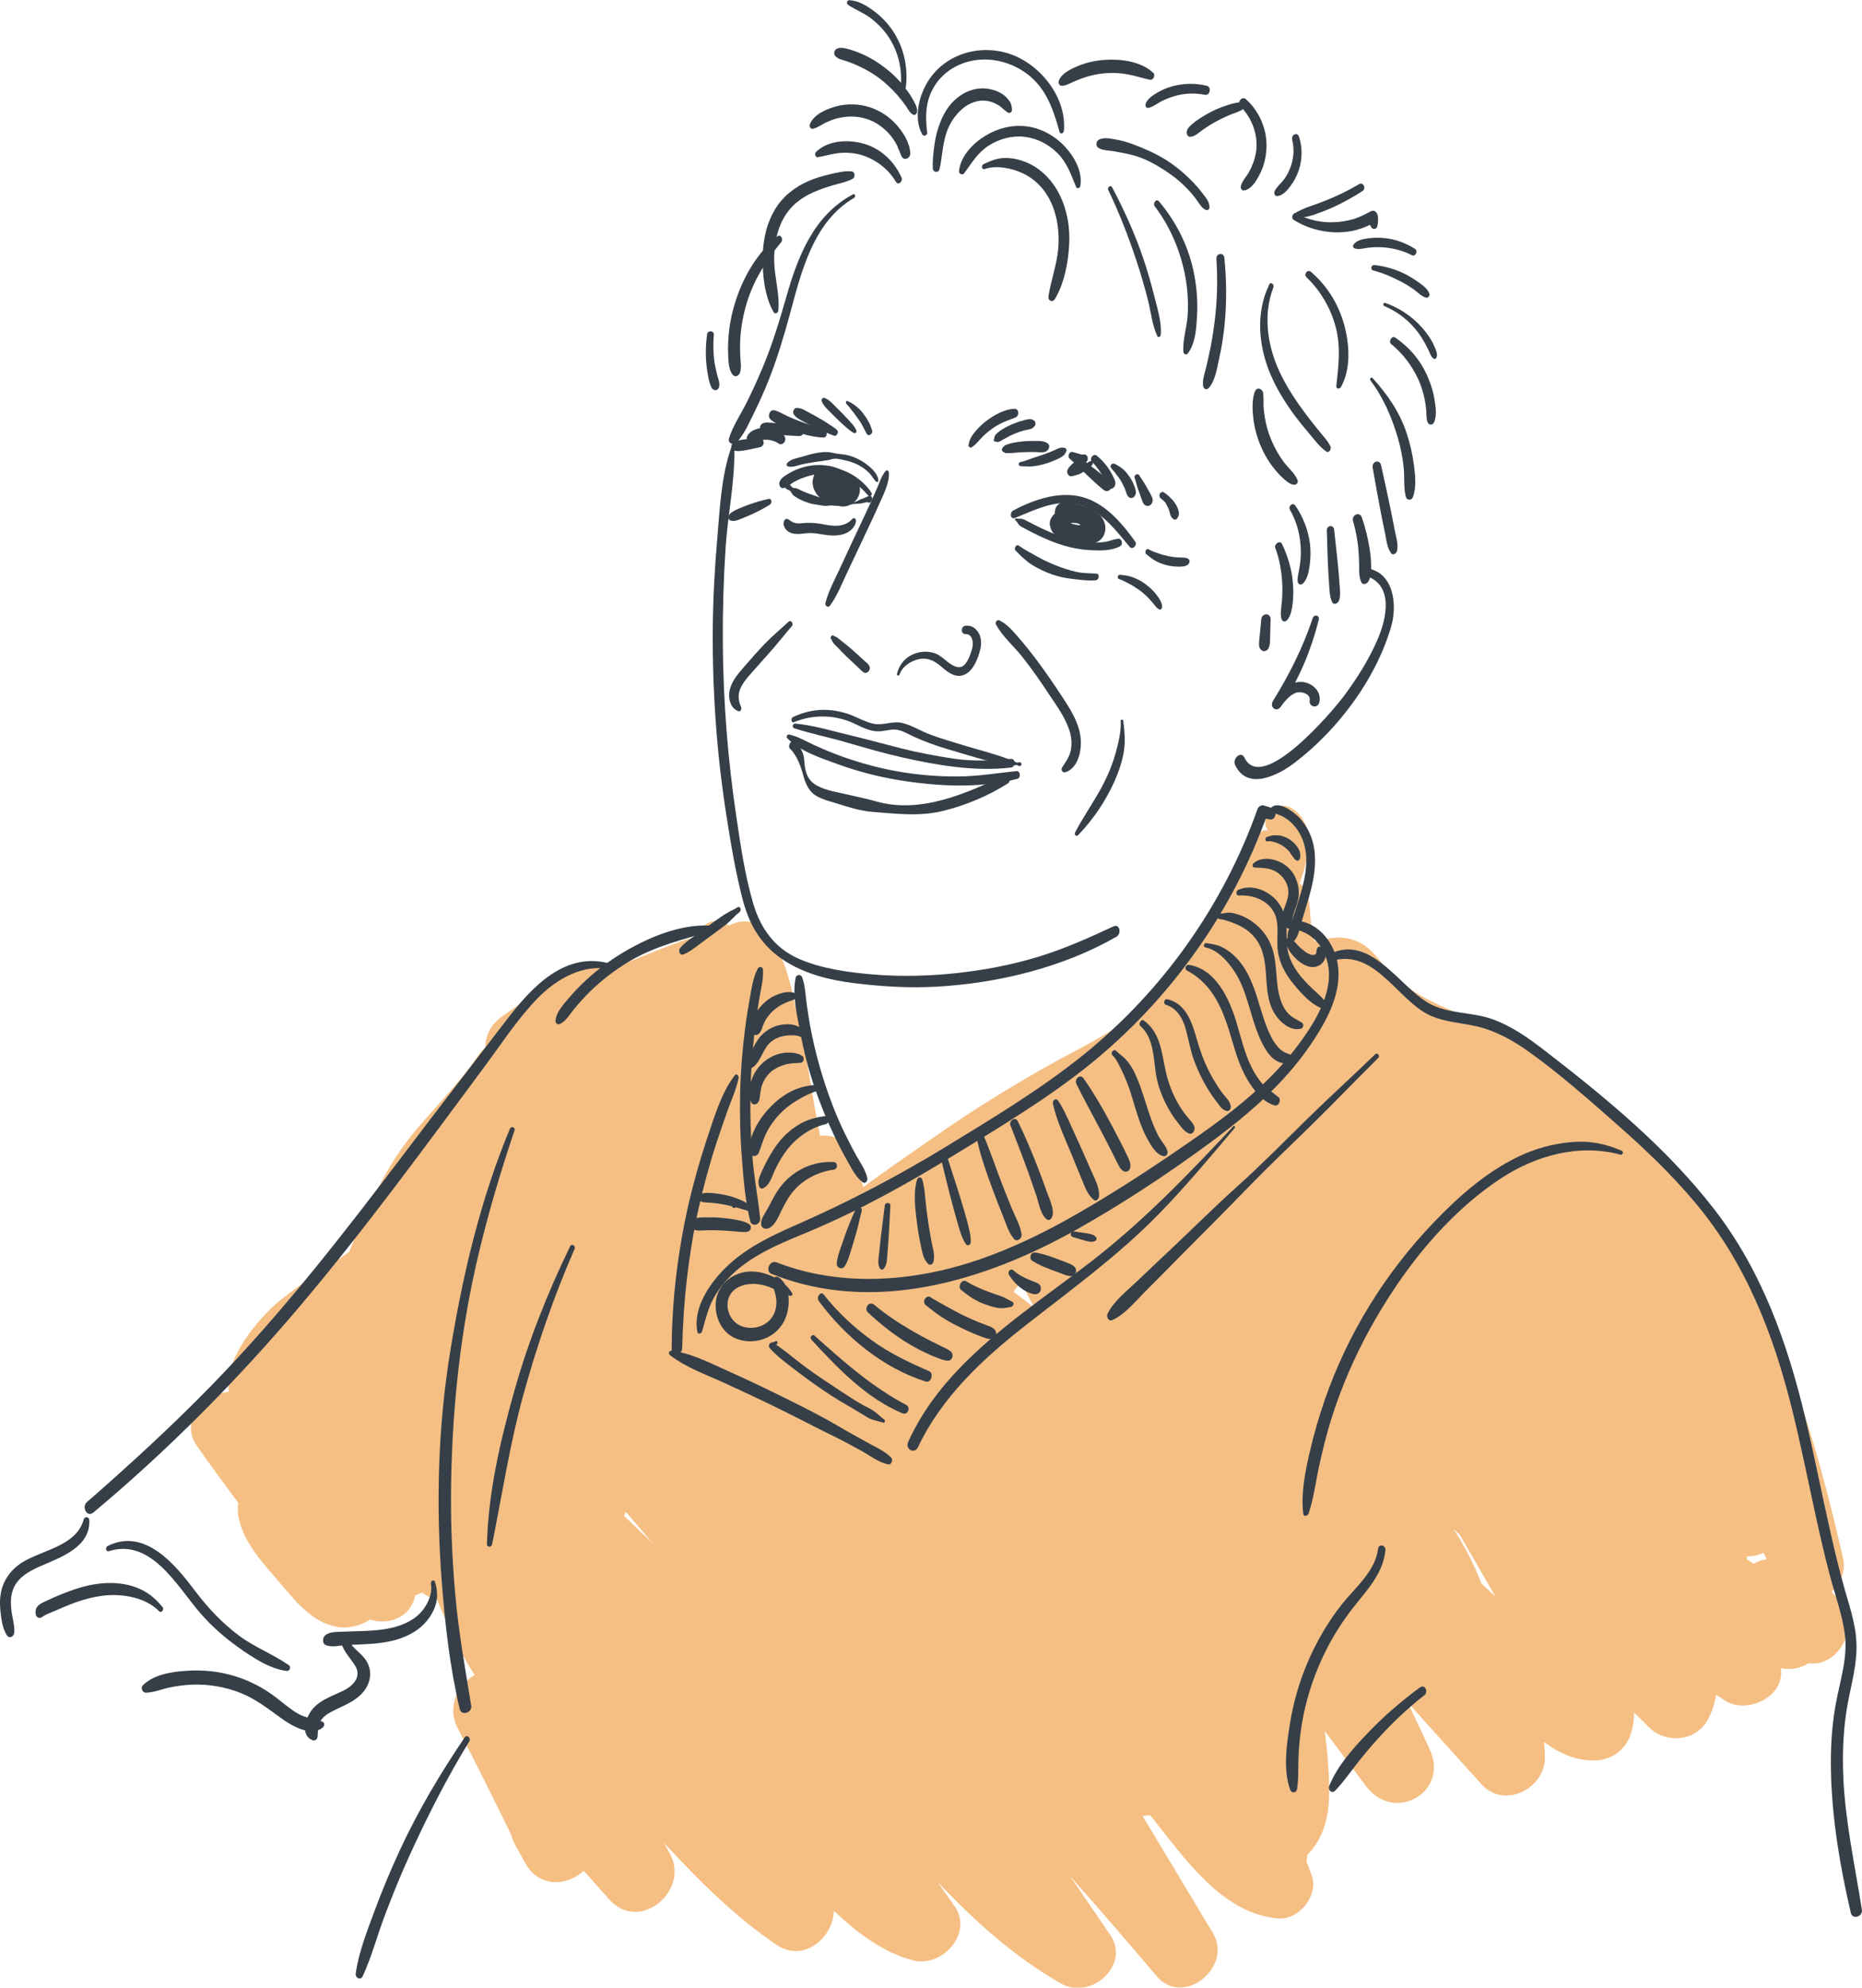 <?xml version="1.0" encoding="UTF-8"?>
<svg xmlns="http://www.w3.org/2000/svg" id="Calque_2" data-name="Calque 2" viewBox="0 0 240.68 256.81">
  <defs>
    <style>
      .cls-1 {
        fill: #363f48;
      }

      .cls-1, .cls-2 {
        stroke-width: 0px;
      }

      .cls-2 {
        fill: #f5bf84;
      }
    </style>
  </defs>
  <g id="couleurs">
    <path class="cls-2" d="M237.65,206.66c-.3-.33-.61-.66-.91-.99,1.17-1.06,1.88-2.65,1.48-4.41-3.28-14.28-7.38-28.89-15.56-41.23-2.68-4.04-5.67-7.79-9.15-11.1-5.97-7.03-13.24-12.75-21.76-16.59-5.3-2.39-9.72-3.57-13.41-8.25-1.25-1.59-2.51-2.62-4.56-2.91-1.26-.18-2.55.18-3.83.49-.19-.43-.32-.97-.43-1.73-.22-1.62-.07-2.96-.62-4.54-.19-.54-.51-.96-.92-1.27,1.34-3.61,1.94-7.37-.6-9.42-.98-.8-2.03-.78-3.02,0-.11.08-.21.16-.32.25-.73.57-.64,1.91,0,2.49-1.57-1.43-3.86,5.29-4.39,6.41-1.44,3.01-3,5.97-4.86,8.74-4.06,6.07-9.12,9.66-15.5,13.02-6.51,3.43-12.81,7.27-18.83,11.49-2.82,1.98-5.91,4.05-8.86,6.27-.36-1.15-.73-2.29-1.07-3.44-.73-2.47-2.66-3.4-4.53-3.19-.12-.65-.24-1.3-.37-1.94-.92-4.73-1.52-9.97-2.84-14.7-.66-3.71-1.69-7.34-4.03-10-1.18-1.34-3.09-1.31-4.54-.51-.01,0-.02-.02-.03-.03-1.78-1.37-3.74-.09-4.42,1.66-.45,0-.91.07-1.4.26-3.42,1.28-6.8,2.63-10.16,4.05-1.22-1.11-2.98-1.46-4.8-.18-2.82,1.99-5.66,3.96-8.48,5.94-1.47,1.03-2.23,2.51-2.19,4.03-.33.28-.63.6-.88.98-3.43,5.1-8.22,8.92-11.39,14.3-2.09,3.55-3.78,7.31-5.34,11.13-2.93,2.13-6.07,3.93-8.99,6.32-2.74,2.25-7.3,7.65-6.56,11.77-3.15.28-6.45,3.67-4.12,6.99,1.74,2.49,3.54,4.93,5.35,7.37-.09.49-.11,1.01-.02,1.56.54,3.4,3.07,6.06,5.25,8.6,2.08,2.43,4.33,5.38,7.67,5.87,1.42.21,2.92-.19,4.12-.97,2.46.77,5.27-.27,5.85-3.14.3-.1.58-.21.86-.35.61.47,1.27.74,1.93.85,1.4,3.4,2.93,6.81,4.88,9.81-2.19,1.22-3.61,4.12-2.21,6.81,2.37,4.58,4.66,9.2,6.94,13.83.11.43.27.87.52,1.31l1.29,2.33c1.81,3.28,5.43,2.97,7.57,1.02,1.12,1.25,2.24,2.51,3.36,3.76,3.85,4.26,10.41-1.18,7.77-5.99-.25-.46-.51-.92-.76-1.38,4.45,4.81,9.06,9.45,14.53,13.16,3.5,2.37,7.32-.87,7.43-4.39,3.08,2.95,6.45,5.4,10.2,6.4,3.76.99,7.88-3.47,5.39-7.01-.74-1.06-1.49-2.11-2.23-3.17,4.75,5.04,9.87,9.68,16.02,13.19,3.81,2.18,9.03-2.37,6.32-6.32-1.71-2.5-3.42-5.01-5.13-7.51,3.79,4.23,7.49,8.57,11.16,12.88,3.44,4.03,9.9-1.16,7.25-5.6-3.01-5.04-6.05-10.07-9.08-15.11.32-.01.64-.06.96-.14,4.41,5.53,9.31,12.81,16.59,13.38,2.71.21,5.29-3.04,4.29-5.64-.22-.57-.44-1.15-.66-1.72.06-.27.1-.55.11-.84,3.18-3.3,3-7.57,2.65-12.28-.09-1.25-.24-2.5-.4-3.74,1.78,2.37,3.56,4.74,5.33,7.11,3.64,4.89,10.86.81,8.22-4.8-.93-1.97-1.86-3.96-2.79-5.96,3.17,3.53,6.37,7.05,9.54,10.57,2.87,3.18,8.09.58,8.16-3.38.01-.74-.04-1.45-.13-2.14,1.96,1.48,4.14,2.49,6.7,2.4,2.16-.08,3.91-1.43,4.56-3.47.29-.92.4-1.83.39-2.73.67.66,1.33,1.33,2,1.98,2.16,2.09,5.98,1.77,7.49-.97.62-1.12.97-2.22,1.11-3.3.41.26.8.53,1.21.79,2.81,1.74,7.64-.46,7.18-4.12,0-.03,0-.06-.01-.09,1.29.26,2.58,0,3.61-.65,3.85.56,6.9-4.91,3.86-8.2ZM80.64,195.83c.09-.16.19-.31.26-.48,1.15,1.35,2.31,2.7,3.47,4.05-1.24-1.19-2.48-2.38-3.73-3.57ZM131,166.9c.34-.42.66-.85.98-1.29.55,1.15,1.13,2.29,1.77,3.4-.9-.72-1.82-1.42-2.75-2.11ZM187.89,197.54c.27.26.54.52.81.78,1.53,2.64,3.06,5.29,4.59,7.94-.61-.57-1.21-1.14-1.82-1.7-.94-2.49-2.17-4.81-3.57-7.02ZM227.96,200.62c.14.28.27.57.41.85-.61.06-1.18.26-1.7.57-.29-.19-.59-.38-.89-.57,0-.13.02-.26.02-.39.74.03,1.47-.14,2.16-.46Z"></path>
  </g>
  <g id="tracés">
    <g>
      <path class="cls-1" d="M121.98,16.9s.01-.02,0-.02c-.01,0-.01.02,0,.02h0Z"></path>
      <path class="cls-1" d="M121.16,19.48c-.1.69-.18,1.4-.52,2.02s.64,1.06.81.32c.35-1.52.37-3.09.86-4.59.39-1.21,1.12-2.35,2.09-3.18.85-.72,1.94-1.16,3.07-1.03.54.07,1.02.24,1.49.52.22.13.43.27.62.46s.42.32.61.5c.25.23.66,0,.62-.34-.04-.4-.07-.73-.31-1.07-.2-.27-.42-.54-.68-.75-.53-.43-1.22-.7-1.89-.83-1.46-.29-2.9.13-4.07,1.03-1.26.96-2.02,2.32-2.52,3.8-.3.88-.49,1.78-.6,2.7s-.22,1.84-.16,2.74l.82-.32c-.24-.6-.21-1.32-.22-1.96,0-.02-.03-.02-.03,0h0Z"></path>
      <path class="cls-1" d="M124.63,22.39c.99-1.35,1.73-2.66,3.19-3.59,1.36-.87,3.05-1.32,4.66-1.12s3.1.99,4.24,2.14c1.25,1.26,1.71,2.76,2.38,4.34.12.28.5.13.54-.12.32-1.84-.76-3.77-1.97-5.08-1.28-1.38-3.05-2.38-4.92-2.63s-3.79.23-5.4,1.22-3.19,2.62-3.39,4.56c-.04.37.46.57.68.27h0Z"></path>
      <path class="cls-1" d="M127.28,21.84c1.51-.54,3.58-.1,4.98.58,1.71.82,2.97,2.25,3.71,3.98s.98,3.77.82,5.68c-.18,2.13-.94,4.11-1.27,6.21-.09.57.55.85.85.33,1.2-2.04,1.69-4.62,1.83-6.96.13-2.22-.23-4.44-1.21-6.44-.88-1.81-2.36-3.41-4.24-4.21-.88-.37-1.81-.6-2.77-.6-1.09,0-1.89.36-2.85.8-.32.15-.25.76.14.62h0Z"></path>
      <path class="cls-1" d="M116.13,19.24c.2.28.28.56.38.87.23.74,1.17.4,1.15-.3-.04-1.35-.93-2.73-1.8-3.71-.93-1.04-2.13-1.82-3.45-2.25s-2.89-.49-4.28-.12c-1.23.33-2.92,1.02-3.43,2.29-.13.32.05.71.43.61.55-.14,1.06-.52,1.57-.77.55-.26,1.1-.48,1.69-.61,1.21-.27,2.46-.27,3.65.12,1.09.35,2.06,1.02,2.83,1.86.39.42.71.89.99,1.39s.44,1.1.7,1.63l.78-.98c-.31-.14-.58-.25-.83-.49-.28-.27-.58.2-.39.46h0Z"></path>
      <path class="cls-1" d="M116.53,22.94c-.86-1.94-2.43-3.51-4.44-4.23s-4.95-.73-6.63.94c-.19.19-.09.71.24.66.99-.17,1.94-.47,2.94-.55s2.04.03,3,.36c1.71.59,3.24,1.8,4.16,3.36.32.55.94-.06.73-.54h0Z"></path>
      <path class="cls-1" d="M110.11,22.15c-.92-.11-1.92.16-2.82.36-.94.22-1.87.49-2.76.87-1.83.8-3.38,2.02-4.4,3.75s-1.45,3.67-1.53,5.64c-.09,2.41.17,5.44,1.4,7.56.2.35.58.08.61-.23.19-2.12-.5-4.24-.54-6.37-.03-1.87.27-3.79,1.17-5.45s2.26-2.71,3.88-3.43c.78-.35,1.6-.63,2.42-.88.88-.27,1.88-.43,2.69-.88.33-.18.3-.89-.12-.94h0Z"></path>
      <path class="cls-1" d="M110.26,25.11c-5.03,2.67-7.11,7.95-8.59,13.14-.9,3.15-1.83,6.24-3.1,9.26-.64,1.53-1.33,3.04-2.07,4.52s-1.76,2.98-2.27,4.6c-.2.63.57.96.98.53.97-1.03,1.55-2.39,2.18-3.65.7-1.42,1.35-2.86,1.94-4.33,1.11-2.78,1.97-5.66,2.76-8.55,1.49-5.51,3.01-11.98,8.33-15.08.21-.12.09-.58-.16-.45h0Z"></path>
      <path class="cls-1" d="M100.47,30.54c-2.5,2.05-4.27,5.02-5.29,8.06-.52,1.55-.87,3.14-1,4.76-.06.78-.1,1.57-.06,2.36.04.84.03,1.94.54,2.64.33.46.85.24,1-.25.21-.69.05-1.48.02-2.19-.03-.76-.03-1.53.02-2.29.1-1.5.38-3,.81-4.43.89-2.98,2.52-5.55,4.48-7.93.29-.35-.07-1.09-.52-.72h0Z"></path>
      <path class="cls-1" d="M91.4,43.19c-.17,1.21-.22,2.45-.11,3.67.05.62.14,1.24.26,1.85.06.28.12.56.21.83.1.3.19.69.51.83.25.11.51,0,.63-.24.24-.52-.08-1.22-.21-1.75-.14-.56-.27-1.11-.35-1.68-.16-1.14-.17-2.3-.07-3.45.05-.57-.8-.6-.87-.05h0Z"></path>
      <path class="cls-1" d="M116.86,12.49c.67-2.73.26-5.7-1.21-8.12-.66-1.08-1.5-2.02-2.49-2.79S110.99.06,109.75.03c-.29,0-.35.45-.14.59.92.63,1.98,1.01,2.89,1.69s1.8,1.59,2.44,2.59c1.41,2.2,1.86,4.9,1.3,7.44-.1.46.51.61.63.15h0Z"></path>
      <path class="cls-1" d="M118.55,14.4c.04-.56-.35-1.16-.6-1.63-.3-.54-.67-1.05-1.05-1.54-.72-.92-1.55-1.74-2.48-2.45s-1.89-1.32-2.94-1.78c-.55-.24-1.12-.46-1.7-.62-.54-.15-1.19-.35-1.7-.03-.24.15-.32.57-.17.8.31.47.89.55,1.4.72s1.02.36,1.51.59c1,.45,1.96.98,2.84,1.65s1.65,1.4,2.36,2.21c.35.4.67.82.99,1.25.29.39.55,1,.99,1.23.3.16.53-.13.55-.4h0Z"></path>
      <path class="cls-1" d="M119.86,11.98s.04-.07,0-.07c-.04,0-.04.07,0,.07h0Z"></path>
      <path class="cls-1" d="M119.84,17.11c-.27-2.29-.21-4.38,1.18-6.34s3.72-3.05,6.14-3.08,4.91.98,6.64,2.78,2.48,4.15,3.15,6.55c.11.39.54.2.57-.13.37-4.27-3.01-8.53-6.9-9.89-4.11-1.43-8.84.07-10.94,3.97-.99,1.84-1.54,4.47-.47,6.39.19.34.69.11.64-.25h0Z"></path>
      <path class="cls-1" d="M143.26,24.56c1.48,3.09,2.71,6.28,3.77,9.53.5,1.53.94,3.07,1.34,4.63s.55,3.28,1.22,4.7c.13.28.44.05.45-.17.13-1.6-.42-3.33-.81-4.87-.41-1.67-.89-3.33-1.44-4.96-1.08-3.18-2.46-6.25-4.04-9.22-.2-.37-.66.03-.5.36h0Z"></path>
      <path class="cls-1" d="M149.26,26.66c2.03,2.65,3.35,5.84,3.96,9.12.29,1.6.39,3.24.3,4.87s-.66,3.19-.56,4.78c.02.29.36.52.58.23.98-1.3,1.08-3.13,1.18-4.7.11-1.79,0-3.58-.33-5.34-.65-3.57-2.25-6.84-4.59-9.61-.35-.41-.82.28-.54.65h0Z"></path>
      <path class="cls-1" d="M157.23,33.42c.18,2.77.11,5.54-.25,8.29-.17,1.33-.38,2.65-.67,3.95-.14.65-.28,1.3-.44,1.95-.18.72-.46,1.49-.36,2.24.05.39.43.61.73.28.84-.91,1.08-2.6,1.34-3.77.33-1.45.56-2.93.71-4.41.28-2.87.26-5.77-.03-8.64-.08-.74-1.06-.61-1.02.1h0Z"></path>
      <path class="cls-1" d="M164.04,36.81c-1.75,3.67-1.37,7.86.17,11.53.82,1.94,1.94,3.73,3.19,5.41.58.78,1.2,1.53,1.82,2.26.68.8,1.34,1.72,2.2,2.32.39.27.71-.36.55-.67-.41-.81-1.07-1.47-1.64-2.18s-1.16-1.46-1.72-2.21c-1.09-1.47-2.1-3-2.93-4.64-1.78-3.5-2.53-7.74-1.09-11.49.16-.42-.35-.8-.57-.34h0Z"></path>
      <path class="cls-1" d="M162.22,50.55c-.41,1.04-.34,2.38-.22,3.47.13,1.15.43,2.31.87,3.39s.99,2.06,1.68,2.95c.39.5.8.98,1.28,1.41.39.35.89.81,1.43.87.29.03.59-.28.47-.58-.34-.91-1.26-1.64-1.83-2.42-.62-.86-1.15-1.78-1.56-2.76s-.69-1.93-.85-2.95c-.08-.51-.15-1.02-.17-1.54s.03-1.09-.05-1.62-.8-.84-1.04-.21h0Z"></path>
      <path class="cls-1" d="M182.9,32.15c-1.2-.76-2.54-1.25-3.95-1.39-.7-.07-1.39-.06-2.09.03-.65.09-1.46.23-1.88.78-.13.17-.11.44.11.52.55.2,1.25-.03,1.81-.09.64-.07,1.29-.09,1.93-.04,1.27.1,2.53.43,3.67,1.01.48.25.82-.55.4-.82h0Z"></path>
      <path class="cls-1" d="M177.49,34.94c1.29.34,2.5.86,3.67,1.48.55.29,1.08.62,1.59.98s1,.92,1.59,1.06c.27.06.51-.27.42-.52-.23-.64-.86-1.08-1.39-1.46-.57-.41-1.16-.77-1.78-1.09-1.22-.62-2.58-.99-3.94-1.15-.39-.05-.57.59-.17.7h0Z"></path>
      <path class="cls-1" d="M178.92,39.54c1.49.62,2.82,1.58,3.88,2.8.54.61.99,1.28,1.38,2,.19.35.38.71.55,1.07.15.34.26.73.59.93.17.1.33-.04.38-.2.13-.43-.07-.87-.24-1.27-.16-.37-.34-.74-.55-1.08-.46-.73-1.02-1.42-1.63-2.02-1.21-1.18-2.65-2.09-4.25-2.64-.22-.08-.31.32-.11.41h0Z"></path>
      <path class="cls-1" d="M179.81,44.45c1.49,1.19,2.71,2.82,3.51,4.55.4.86.67,1.77.85,2.7.09.46.16.92.19,1.38s0,1,.16,1.45c.14.4.63.46.83.05.44-.9.2-2.19.04-3.14-.18-1.07-.54-2.1-.99-3.08-.91-1.97-2.28-3.52-4.06-4.75-.44-.3-.91.53-.53.83h0Z"></path>
      <path class="cls-1" d="M177.14,49.16c1.64,2.13,2.77,4.79,3.53,7.36.38,1.28.63,2.59.77,3.91.13,1.23-.03,2.59.28,3.78.12.44.72.48.89.05.5-1.23.32-2.83.16-4.12-.18-1.44-.51-2.86-.97-4.23-.92-2.73-2.47-4.96-4.39-7.07-.18-.2-.41.14-.27.31h0Z"></path>
      <path class="cls-1" d="M177.44,60.48c.33,1.86.66,3.71,1.01,5.56.17.92.37,1.84.56,2.76.18.87.27,1.96.8,2.68.25.34.7,0,.77-.3.19-.84-.13-1.86-.3-2.69-.19-.96-.37-1.92-.57-2.87-.38-1.87-.8-3.72-1.21-5.58-.07-.31-.41-.49-.7-.37-.33.13-.42.5-.37.81h0Z"></path>
      <path class="cls-1" d="M174.89,67.32c.37,1.26.61,2.53.71,3.84.05.63.07,1.27.08,1.9,0,.72-.02,1.47.27,2.14.2.46.75.23.93-.08.36-.6.36-1.43.35-2.11s-.08-1.36-.18-2.03c-.22-1.4-.55-2.79-1.02-4.13-.29-.83-1.37-.29-1.14.47h0Z"></path>
      <path class="cls-1" d="M166.73,65.86c.81,1.39,1.26,2.97,1.38,4.58.05.76.05,1.52-.05,2.28-.05.41-.13.81-.2,1.21-.07.37-.17.8-.13,1.18s.41.56.7.27c.59-.57.77-1.65.87-2.43.11-.88.13-1.77.03-2.65-.22-1.79-.87-3.47-1.89-4.97-.33-.49-.97.06-.7.52h0Z"></path>
      <path class="cls-1" d="M164.85,70.81c.55,1.49.81,3.01.89,4.59.04.75.02,1.5-.04,2.25s-.26,1.61-.06,2.32c.1.36.48.42.72.16.53-.57.66-1.56.74-2.3.09-.86.09-1.73.01-2.59-.14-1.71-.66-3.38-1.38-4.93-.27-.58-1.08-.02-.89.5h0Z"></path>
      <path class="cls-1" d="M163.04,79.92c-.06.6-.11,1.2-.17,1.8-.03.3-.07.6-.09.9-.03.37-.12.9.12,1.22.14.19.31.32.56.29s.42-.19.52-.4c.18-.37.18-.8.19-1.21,0-.29.01-.57.02-.86.01-.56.03-1.13.05-1.69,0-.31-.25-.59-.55-.6s-.61.25-.64.55h0Z"></path>
      <path class="cls-1" d="M171.5,68.53c.07,1.56.08,3.12.16,4.68.04.76.08,1.53.14,2.29s.05,1.57.38,2.27c.23.5.81.16.92-.22.22-.72.08-1.55.03-2.29s-.11-1.52-.19-2.28c-.14-1.52-.34-3.02-.49-4.54-.07-.69-.97-.57-.95.09h0Z"></path>
      <path class="cls-1" d="M133.99,7.5s.04-.07,0-.07c-.04,0-.04.07,0,.07h0Z"></path>
      <path class="cls-1" d="M137.16,11.06c.45.07.9-.18,1.3-.36.46-.21.92-.41,1.39-.58.94-.34,1.92-.56,2.92-.65s1.94-.05,2.9.12c1.01.17,1.97.51,2.96.71.46.09.76-.59.43-.9-1.62-1.5-4.21-1.81-6.32-1.66-1.1.08-2.21.31-3.23.72-.92.37-2.37.99-2.66,2.04-.06.21.06.53.3.57h0Z"></path>
      <path class="cls-1" d="M155.98,11.08c-1.44-.35-2.95-.32-4.38.05-.69.18-1.34.46-1.96.81-.33.19-.66.4-.95.65-.26.23-.56.55-.62.91-.02.15.02.41.22.43.32.03.57-.13.85-.27s.56-.34.85-.5c.59-.32,1.21-.56,1.85-.75,1.27-.37,2.61-.42,3.9-.16.67.14.9-1.01.24-1.17h0Z"></path>
      <path class="cls-1" d="M160.35,13.22c-.65.02-1.31.24-1.92.44s-1.25.46-1.85.77-1.17.65-1.73,1.03c-.26.18-.52.36-.75.57-.29.25-.64.56-.7.96-.04.25.06.66.38.68.61.04,1.24-.58,1.72-.92s1.01-.68,1.54-.97,1.09-.57,1.65-.82c.59-.26,1.23-.44,1.8-.73.43-.22.45-1.03-.14-1.01h0Z"></path>
      <path class="cls-1" d="M160.33,13.74c1.36,1.37,2.15,3.26,2.09,5.2-.03.91-.28,1.8-.65,2.63-.2.45-.44.86-.72,1.26s-.56.76-.66,1.23c-.05.25.1.59.4.55,1.06-.14,1.78-1.54,2.19-2.4.48-1.03.71-2.19.73-3.33.03-2.28-.96-4.52-2.65-6.05-.55-.5-1.2.43-.73.91h0Z"></path>
      <path class="cls-1" d="M167.01,18.01c.32,1.2.22,2.43-.2,3.59-.21.57-.49,1.11-.85,1.59s-.93.93-1.2,1.51c-.12.25,0,.66.34.63.72-.06,1.31-.75,1.71-1.3.45-.6.8-1.27,1.05-1.98.48-1.4.51-2.98.05-4.39-.21-.65-1.04-.24-.88.35h0Z"></path>
      <path class="cls-1" d="M175.64,23.81c-1.33.79-2.71,1.47-4.15,2.04-.7.28-1.41.55-2.12.79s-1.4.56-2.07.94c-.24.13-.15.55.12.55.82.02,1.56-.1,2.34-.36s1.47-.52,2.19-.83c1.45-.64,2.84-1.4,4.17-2.26.51-.33.1-1.23-.48-.88h0Z"></path>
      <path class="cls-1" d="M167.22,28.41c3.07,1.94,7.46,2.27,10.57.21l-1.01-.35c.09.38.28.8.49,1.12.22.34.69.21.77-.18s.11-.88.06-1.29-.43-.87-.88-.63c-.77.4-1.51.8-2.36,1.04-.77.22-1.58.34-2.38.38-1.69.09-3.38-.29-4.87-1.1-.46-.25-.8.53-.39.79h0Z"></path>
      <path class="cls-1" d="M168.86,35.81c1.87,1.78,3.2,4.1,3.83,6.6s.32,4.93.04,7.47c-.04.38.44.42.59.14,1.33-2.35,1.12-5.53.43-8.05-.73-2.67-2.21-5.07-4.32-6.86-.43-.36-.94.34-.57.69h0Z"></path>
      <path class="cls-1" d="M176.52,74.39c3.71,1.19,2.7,5.56,1.54,8.24s-2.68,5.06-4.38,7.34c-1.44,1.93-10.54,12.67-12.82,7.92-.45-.93-1.6.12-1.21.95,1.62,3.41,5.64,1.28,7.72-.31,2.9-2.22,5.47-4.91,7.6-7.87s3.88-6.33,4.87-9.78c.78-2.73.33-6.89-3.11-7.45-.56-.09-.75.8-.21.97h0Z"></path>
      <path class="cls-1" d="M169.67,79.89c-1.24,3.73-3.03,7.3-5.1,10.63-.19.3-.24.7.03.97.25.25.66.19.87-.08.55-.73,1.15-1.57,2.04-1.9.62-.23,1.93.1,1.78.97s1.05,1.14,1.25.24c.33-1.47-1.05-2.61-2.43-2.62-1.54,0-2.67,1.3-3.54,2.41l.9.89c2.37-3.45,3.98-7.29,4.99-11.34.15-.59-.61-.73-.79-.18h0Z"></path>
      <path class="cls-1" d="M125.69,57.73s.17-.13.11-.1c-.08.05.12-.07.14-.09.12-.1.23-.22.34-.33.2-.21.39-.43.59-.64.39-.42.84-.79,1.3-1.13s.93-.61,1.44-.85c.54-.25,1.11-.42,1.66-.66.51-.22.47-1.13-.16-1.11-1.3.05-2.63.82-3.64,1.58-.52.39-.99.85-1.41,1.35-.22.26-.42.54-.58.84-.07.14-.14.29-.19.44,0,.03-.04.32-.01.14-.01.08-.05.18-.08.26-.1.32.26.52.49.3h0Z"></path>
      <path class="cls-1" d="M128.76,57.02c-.06.04.09.08.11.08.08.02.17,0,.25-.02.12-.04.22-.11.34-.17.19-.11.38-.21.57-.32.37-.22.75-.41,1.15-.57s.82-.31,1.24-.42c.47-.12,1.08-.1,1.31-.6l-.16.2.06-.04c.33-.19.25-.79-.11-.89l.31.32c-.04-.16-.15-.28-.31-.32l-.08-.02.21.12c-.35-.42-1.1-.12-1.53,0-.46.12-.91.28-1.35.47s-.88.42-1.29.68c-.2.12-.38.27-.56.42-.29.24-.46.49-.38.88l.03-.23-.05.07c-.17.17,0,.53.25.37h0Z"></path>
      <path class="cls-1" d="M129.72,58.41s.18.11.27.13c.11.02.22,0,.33,0,.25,0,.49,0,.73-.03.45-.05.91-.07,1.36-.09s.91-.03,1.36-.02,1.05.14,1.47-.09c.32-.17.56-.72.21-1-.44-.35-1.01-.33-1.54-.34-.5,0-1.01,0-1.51.04s-.97.11-1.45.2c-.26.05-.5.12-.74.21-.12.04-.24.09-.35.16-.05.05-.11.09-.16.14-.07.11-.09.13-.05.08-.19.13-.21.53.06.59h0Z"></path>
      <path class="cls-1" d="M131.87,60.23c.54,0,1.09.07,1.63.02s1.09-.18,1.63-.34,1.03-.35,1.53-.58c.26-.12.52-.25.74-.43.11-.09.24-.21.31-.34.05-.15.06-.17.02-.07.04-.05.07-.1.09-.16.07-.16.04-.39-.15-.44-.09-.02-.16-.03-.25-.02l.19.04c-.4-.26-1.06.15-1.45.32-.45.19-.91.37-1.38.53s-.93.3-1.4.46c-.49.17-.97.38-1.48.48-.26.05-.32.5,0,.5h0Z"></path>
      <path class="cls-1" d="M139.87,58.84c-.32.26-.64.53-.94.81s-.62.53-.84.86c-.14.21-.2.45-.1.69.08.19.29.37.52.33.29-.05.57-.13.85-.22s.51-.24.76-.39c.22-.13.43-.27.63-.43.11-.09.23-.2.33-.3.1-.1.21-.27.2-.42,0-.09-.04-.18-.14-.21-.12-.03-.27.04-.37.1s-.2.13-.3.19c-.18.11-.4.2-.61.27-.03,0-.05.02-.08.02.04-.01,0,0-.02,0-.05.01-.11.02-.16.03-.12.02-.23.04-.35.06-.24.05-.5.05-.74.04l.41,1.01s-.02.04,0,.02c.05-.04.09-.08.13-.13.03-.03.06-.06.09-.09.07-.07.13-.13.2-.2.13-.13.26-.27.39-.4.26-.27.5-.55.74-.84.17-.2.18-.53.03-.74-.15-.2-.44-.26-.64-.09h0Z"></path>
      <path class="cls-1" d="M140.22,58.84c-.52-.15-1.05-.3-1.57-.44-.43-.12-.71.57-.41.84.8.7,1.54,1.47,2.32,2.19.38.36.76.73,1.15,1.07.2.17.4.34.59.51.25.21.5.49.86.43.31-.06.54-.34.52-.66-.03-.6-.67-.97-1.09-1.32s-.84-.67-1.26-1c-.83-.65-1.69-1.27-2.5-1.95l-.41.84c.53.14,1.05.28,1.58.41s.72-.78.21-.93h0Z"></path>
      <path class="cls-1" d="M141.2,59.71c.22.24.44.49.64.75.03.04.06.07.08.11,0,0,.07.09.04.05-.03-.04.05.07.05.08.02.03.04.06.06.09.1.14.19.29.28.43.17.28.33.57.47.86.04.07.07.15.1.22.01.03.03.07.04.1.07.16-.02-.06.01.03.1.26.18.47.42.64.32.23.7-.13.76-.43.1-.43-.18-.9-.37-1.27-.16-.32-.34-.62-.54-.91-.44-.62-.93-1.16-1.52-1.62-.2-.15-.49.01-.6.18-.13.21-.13.5.04.69h0Z"></path>
      <path class="cls-1" d="M143.62,60.44c.1.17.25.31.37.46.11.13.24.3.3.39s.13.18.2.27c.03.04.06.07.09.11-.05-.06.01.02.03.04.11.15.21.3.3.46.18.31.34.64.49.97.05.12-.02-.06,0,.02.02.04.03.09.05.13.03.09.06.17.09.26.07.21.16.5.33.65.16.13.34.19.54.11.21-.09.31-.27.38-.48.08-.24,0-.57-.08-.8-.07-.22-.16-.43-.26-.65-.16-.36-.37-.68-.61-1-.26-.35-.54-.67-.89-.93-.14-.11-.29-.2-.44-.29-.17-.1-.36-.23-.56-.26-.28-.05-.49.3-.35.55h0Z"></path>
      <path class="cls-1" d="M146.67,61.76c.1.29.2.62.26.89s.18.55.27.82.19.54.29.81c.13.34.24.89.61,1.04.41.17.76-.09.87-.5s-.18-.83-.37-1.19c-.13-.25-.27-.49-.41-.73s-.27-.49-.43-.72-.33-.5-.49-.75c-.22-.37-.73-.04-.61.33h0Z"></path>
      <path class="cls-1" d="M150.06,64.41c.1.07.15.11.26.21.09.08.18.17.26.26.02.03.05.05.07.08-.03-.04,0,0,0,.02.03.06.07.11.1.17.06.12.12.23.18.35.03.05.05.11.08.16.02.03.03.07.04.1-.02-.04-.03-.07,0-.01.04.12.08.25.12.37.09.31.17.78.49.9l-.16-.17c.09.14.19.29.37.29.26,0,.38-.26.43-.48l-.11.24c.34-.36.18-.92,0-1.33-.12-.28-.28-.53-.46-.77s-.39-.43-.59-.63-.45-.4-.7-.56c-.19-.12-.44,0-.53.2-.1.22-.05.45.14.59h0Z"></path>
      <path class="cls-1" d="M112.72,55.61c-.21-.81-.69-1.6-1.2-2.26s-1.23-1.21-1.98-1.54c-.17-.08-.26.22-.17.33.13.16.27.3.41.46s.23.32.36.47c.26.3.48.64.72.96.22.29.42.6.6.92.2.35.35.72.55,1.07.26.47.84.02.73-.4h0Z"></path>
      <path class="cls-1" d="M110.68,55.57c-.21-.44-.56-.84-.89-1.2s-.68-.72-1.02-1.07-.68-.68-1.02-1.02-.72-.73-1.21-.87c-.21-.06-.4.21-.33.4.16.47.5.84.85,1.19s.68.67,1.02,1.01.67.64,1.01.96c.22.2.45.38.68.57.2.16.37.29.6.4s.41-.16.31-.37h0Z"></path>
      <path class="cls-1" d="M108.11,55.47c-.79-.57-1.61-1.11-2.47-1.58-.41-.23-.82-.45-1.23-.68-.2-.11-.41-.22-.62-.32-.28-.12-.52-.18-.82-.19-.19,0-.36.2-.41.36-.07.2-.03.39.1.56.32.42.81.65,1.27.89.41.21.83.43,1.24.64.86.44,1.74.81,2.65,1.15.19.07.39-.13.45-.29.07-.2.02-.41-.16-.53h0Z"></path>
      <path class="cls-1" d="M106.54,55.5c-1.09-.41-2.22-.7-3.31-1.13-.52-.2-1.03-.42-1.54-.65s-1.05-.6-1.6-.71c-.61-.12-.91.75-.53,1.14.41.43,1.05.67,1.58.92.58.27,1.16.5,1.76.71,1.14.4,2.32.71,3.53.75.56.01.55-.86.1-1.03h0Z"></path>
      <path class="cls-1" d="M103.49,55.19c-.85-.15-1.68-.31-2.54-.43-.42-.06-.83-.11-1.25-.14s-1.07-.1-1.35.27c-.13.17-.15.38-.06.58.1.23.29.28.51.35l-.24-.13c.33.27.75.3,1.15.36.35.06.71.09,1.07.12.82.09,1.65.13,2.47.17.31.02.56-.16.63-.47.06-.27-.08-.63-.38-.68h0Z"></path>
      <path class="cls-1" d="M101.35,56.28c-.6-.63-1.43-.98-2.3-1.02-.48-.02-.94.05-1.39.22-.21.08-.43.18-.61.32-.13.1-.25.21-.34.35-.15.25.07-.1-.04.06-.07.1-.13.21-.14.34-.04.29.07.62.39.69.09.02.17.02.26,0-.02,0,.18-.04.1-.02-.11.03.14-.03.19-.05.04-.01.07-.03.1-.04.17-.06.33-.13.5-.19.1-.04-.16.04.01,0,.04,0,.07-.02.11-.03.08-.02.17-.04.25-.05.18-.03.36-.04.53-.05.04,0,.07,0,.11,0,.14,0-.07,0,.01,0s.17.01.25.02c.17.02.33.06.49.1,0,0,.16.05.08.02s.08.03.08.03c.08.03.16.06.23.09.16.07.31.16.46.26.25.17.59-.01.72-.23.16-.26.15-.6-.07-.83h0Z"></path>
      <path class="cls-1" d="M98.17,56.62c-.59.04-1.17.08-1.76.13-.28.02-.56.08-.84.13-.38.07-.8.2-.98.57-.1.19-.06.42.07.58.22.27.67.27.98.24.29-.03.59-.06.87-.12.57-.12,1.13-.24,1.7-.36.29-.06.52-.32.5-.63-.02-.29-.22-.55-.53-.53h0Z"></path>
      <path class="cls-1" d="M114.47,60.87c-.48.55-.71,1.25-.98,1.91-.31.74-.64,1.48-.98,2.21-.64,1.4-1.3,2.8-1.96,4.19s-1.33,2.85-1.99,4.28-1.48,2.92-1.87,4.45c-.09.34.34.69.59.35.93-1.27,1.55-2.86,2.22-4.28s1.4-2.94,2.09-4.42,1.37-2.88,2.01-4.34c.54-1.23,1.41-2.81,1.29-4.18-.02-.22-.25-.38-.42-.18h0Z"></path>
      <path class="cls-1" d="M107.44,82.59s.08.08.12.13l-.07-.2c0,.47.54.87.84,1.19.35.37.7.75,1.07,1.1s.72.68,1.08,1.01c.18.17.36.34.54.51.2.19.39.4.63.55s.55,0,.68-.22c.16-.26.12-.54-.06-.78-.15-.19-.36-.35-.54-.51s-.37-.33-.55-.5c-.38-.34-.75-.68-1.13-1.02s-.76-.62-1.14-.93c-.19-.15-.38-.31-.57-.46-.09-.07-.19-.13-.3-.19-.12-.06-.21-.07-.3-.14-.24-.19-.49.27-.31.46h0Z"></path>
      <path class="cls-1" d="M116.28,87.15c.31-1.02,1.47-1.78,2.48-1.98,1.2-.24,2.08.23,2.96,1s1.94,1.55,3.09.93c1.07-.57,1.62-2.08,1.89-3.18.19-.75.17-1.59-.27-2.25-.38-.58-.96-.92-1.66-.82-.59.09-.62,1.08.02,1.07.94-.01,1.05,1.13.89,1.78s-.45,1.49-.88,2.04c-1.02,1.32-2.51-.53-3.43-1.08-1.01-.6-2.29-.59-3.36-.12s-1.77,1.36-2.07,2.51c-.07.25.26.33.33.09h0Z"></path>
      <path class="cls-1" d="M128.75,80.71c.84,1.55,2.31,2.78,3.4,4.17,1.23,1.55,2.36,3.18,3.45,4.83,1.01,1.52,2.18,3.09,2.69,4.87.23.8.28,1.63.1,2.45s-.68,1.45-1.11,2.15c-.18.29.08.71.43.6,1.57-.5,2.06-2.6,2-4.06-.08-1.98-1.14-3.75-2.19-5.36-1.2-1.84-2.44-3.66-3.77-5.41-.64-.85-1.31-1.68-2.01-2.48-.75-.86-1.49-1.8-2.54-2.31-.33-.16-.62.26-.46.55h0Z"></path>
      <path class="cls-1" d="M101.94,80.32c-1.04.96-2.11,1.85-3.1,2.88s-1.9,2.08-2.82,3.14c-.77.89-1.57,1.87-1.75,3.08-.14.93.2,2.15,1.19,2.47.29.09.44-.32.34-.53-.41-.87-.45-1.76,0-2.62.49-.94,1.3-1.74,1.99-2.53.74-.85,1.51-1.69,2.25-2.54.78-.91,1.52-1.86,2.31-2.76.25-.28-.07-.89-.41-.58h0Z"></path>
      <path class="cls-1" d="M94.48,57.93c-1.28,3.74-1.44,7.89-1.78,11.81s-.54,7.76-.57,11.65c-.05,7.96.51,15.94,1.74,23.81.58,3.72,1.2,7.49,2.16,11.14.88,3.33,2.52,6.01,5.49,7.86,2.69,1.68,5.73,2.43,8.85,2.82,3.55.44,7.12.66,10.69.46,7.93-.44,16.34-2.48,23.26-6.46.66-.38.44-1.71-.39-1.33-3.2,1.49-6.38,2.91-9.76,3.94s-6.86,1.69-10.36,2.08-7.35.5-11,.19c-3.13-.26-6.61-.74-9.51-2-3.17-1.38-5-3.95-5.95-7.2-1.06-3.61-1.62-7.44-2.17-11.16-1.1-7.41-1.7-14.89-1.75-22.39-.03-4.14.09-8.28.36-12.41s1.21-8.52,1.13-12.77c0-.32-.36-.31-.46-.04h0Z"></path>
      <path class="cls-1" d="M144.86,93.19c.07,1.3-.28,2.72-.62,3.98s-.8,2.44-1.36,3.6c-1.14,2.36-2.71,4.47-3.92,6.79-.14.28.16.59.4.34,1.98-2.06,3.58-4.43,4.74-7.05.54-1.22.98-2.54,1.18-3.86s.07-2.55-.09-3.88c-.03-.23-.36-.13-.34.07h0Z"></path>
      <path class="cls-1" d="M101.75,95.37c1.61,1.68,4.32,2.56,6.47,3.34,2.55.93,5.19,1.62,7.88,2.07,4.93.82,10.52,1.12,15.4-.15.49-.13.41-1.06-.14-1-2.5.26-4.94.67-7.47.69s-5.21-.18-7.78-.64c-2.4-.42-4.76-1.05-7.05-1.86-1.3-.46-2.59-.99-3.85-1.57-1.05-.48-2.08-1.11-3.22-1.35-.24-.05-.4.3-.24.47h0Z"></path>
      <path class="cls-1" d="M102.84,126.36c-.45,2.17.17,4.74.57,6.89.45,2.43,1.07,4.85,1.86,7.19.75,2.19,1.63,4.35,2.63,6.44.53,1.12,1.11,2.22,1.72,3.29.54.95,1.02,1.95,1.92,2.6.33.24.63-.26.57-.54-.23-1.07-.88-1.96-1.41-2.9-.57-1.02-1.1-2.06-1.61-3.11-.98-2.05-1.81-4.17-2.51-6.34s-1.24-4.2-1.67-6.34c-.25-1.22-.45-2.45-.62-3.68s-.2-2.45-.6-3.57c-.17-.47-.76-.41-.87.08h0Z"></path>
      <path class="cls-1" d="M90.75,172.02c.44-1.52.78-3.06,1.58-4.45.83-1.46,2-2.73,3.3-3.78,2.7-2.18,5.97-3.42,9.13-4.75,6.49-2.73,12.62-6.16,18.62-9.83s12.09-7.32,17.56-11.74c4.93-3.99,9.35-8.66,13.09-13.78,4.13-5.66,7.44-11.9,9.79-18.51l-.78.46c.35.08.7.15,1.05.23.87.19,1.1-1.24.28-1.49-.35-.11-.7-.21-1.04-.32-.3-.09-.68.18-.78.46-4.38,12.36-12.2,23.42-22.39,31.67-5.59,4.52-11.82,8.26-17.94,12s-12.75,7.21-19.51,10.16c-3.2,1.4-6.48,3-8.98,5.5-2.06,2.05-4.18,5.18-3.59,8.22.07.38.52.25.61-.04h0Z"></path>
      <path class="cls-1" d="M164.23,104.63c.3.47.88.54,1.36.76.63.29,1.17.71,1.64,1.23,1.07,1.18,1.58,2.72,1.62,4.3.05,1.82-.44,3.61-.97,5.33-.29.93-.59,1.84-.91,2.76-.27.78-.66,1.56-.51,2.39.05.31.48.5.72.27.68-.64.8-1.68,1.06-2.56.31-1.08.66-2.15.97-3.24.57-1.99.97-4.08.67-6.16-.22-1.48-.87-2.93-1.9-4.03-.7-.75-2.72-2.32-3.7-1.3-.05.05-.08.18-.04.25h0Z"></path>
      <path class="cls-1" d="M167.4,120.09c3.06.59,4.65,3.67,4.35,6.61s-2.13,5.88-3.92,8.28c-3.48,4.68-8.1,8.38-12.85,11.71-5.07,3.55-10.29,7-15.66,10.09s-11.48,5.97-17.77,7.39c-7,1.58-14.42,1.56-21.16-1.07-.91-.36-1.53,1.14-.66,1.49,13.18,5.29,27.53.93,39.36-5.69,5.91-3.31,11.62-7.08,17.08-11.08s10.21-8.15,13.75-13.61c1.8-2.78,3.48-6.07,3.02-9.49-.37-2.75-2.38-5.48-5.29-5.77-.64-.06-.9,1.01-.24,1.13h0Z"></path>
      <path class="cls-1" d="M102.39,167.07c-.31-.49-.62-.87-1.08-1.24s-.97-.69-1.51-.93c-1.02-.46-2.13-.72-3.25-.59-2.1.25-3.85,1.8-4.03,3.97-.16,1.95.82,4,2.73,4.71s4.2.17,5.53-1.43c.78-.93,1.14-2.13,1.17-3.32.02-.58-.06-1.19-.24-1.74-.2-.61-.49-1.03-.99-1.42-.47-.36-1.08.13-.9.69.12.39.2.78.32,1.17.11.35.18.69.21,1.06.05.7-.09,1.42-.46,2.04-.71,1.2-2.22,1.72-3.56,1.45s-2.23-1.44-2.29-2.76c-.03-.6.13-1.21.53-1.72.46-.58,1.19-.92,1.91-1.05.94-.17,1.9-.05,2.8.27.51.18.99.42,1.47.65s.9.41,1.41.55c.18.05.34-.22.24-.37h0Z"></path>
      <path class="cls-1" d="M97.94,125.16c-.6,1.16-.79,2.54-1.02,3.81s-.45,2.66-.62,4c-.35,2.74-.57,5.51-.63,8.27s0,5.56.22,8.34.42,5.57,1.09,8.21c.21.82,1.36.43,1.28-.34-.27-2.69-.8-5.34-1.01-8.04s-.3-5.39-.25-8.09.23-5.42.55-8.12c.16-1.34.36-2.68.57-4.01s.57-2.59.51-3.89c-.02-.39-.48-.52-.67-.16h0Z"></path>
      <path class="cls-1" d="M94.96,138.96c-1.76,2.28-2.69,5.54-3.6,8.24-.96,2.89-1.78,5.82-2.45,8.79-1.34,6.03-2.07,12.19-2.09,18.36,0,1,1.34.76,1.36-.16.14-6.04.8-12.05,2.1-17.95.64-2.91,1.42-5.8,2.35-8.63.48-1.45.97-2.89,1.49-4.33.47-1.3,1.1-2.66,1.35-4.02.05-.3-.28-.61-.51-.31h0Z"></path>
      <path class="cls-1" d="M86.58,175.07c2.08,1.63,4.73,2.54,7.12,3.64s4.82,2.23,7.21,3.41,4.59,2.34,6.91,3.47c1.19.58,2.36,1.22,3.52,1.86,1.1.61,2.19,1.47,3.43,1.75.46.11.7-.57.42-.87-.84-.88-2.04-1.37-3.09-1.96-1.16-.65-2.33-1.28-3.48-1.96-2.36-1.39-4.81-2.63-7.27-3.84s-4.78-2.33-7.21-3.41-4.79-2.35-7.36-2.64c-.29-.03-.42.36-.2.53h0Z"></path>
      <path class="cls-1" d="M159.41,145.53c-5.9,6.31-11.91,12.54-18.79,17.79-5.62,4.29-11.54,8.25-16.49,13.35-2.75,2.84-5.13,6.04-6.75,9.66-.4.9.82,1.6,1.27.66,3.09-6.49,8.31-11.36,13.89-15.73,5.89-4.61,11.91-8.96,17.16-14.32,3.5-3.57,6.67-7.37,9.89-11.19.12-.15-.04-.39-.2-.23h0Z"></path>
      <path class="cls-1" d="M177.73,136.24c-2.88,2.78-5.84,5.47-8.7,8.27s-5.95,5.95-9.07,8.75-5.79,5.49-8.7,8.22c-1.45,1.37-2.91,2.73-4.35,4.12-1.29,1.24-2.95,2.51-3.75,4.14-.19.39.12,1.03.61.82,1.66-.74,2.97-2.41,4.24-3.67,1.47-1.45,2.91-2.94,4.37-4.41,2.93-2.95,5.87-5.89,8.76-8.87s5.69-5.62,8.54-8.41,5.61-5.69,8.46-8.5c.29-.28-.09-.77-.42-.46h0Z"></path>
      <path class="cls-1" d="M172.24,124.13c5.18-1.48,8.1,4.4,11.85,6.66,2.13,1.29,4.54,1.28,6.89,1.84s4.61,1.81,6.61,3.24c3.99,2.85,7.74,6.17,11.42,9.41s7.13,6.53,10.22,10.24c6.43,7.7,9.99,16.84,12.39,26.49,1.17,4.7,2.11,9.44,3.15,14.17.53,2.4,1.08,4.79,1.7,7.16.66,2.53,1.59,5.04,1.97,7.63.46,3.14-.6,6.13-1.15,9.19s-.69,5.88-.62,8.83c.14,6.08,1.18,12.25,2.57,18.17.21.91,1.56.47,1.43-.39-.89-5.68-2.13-11.26-2.4-17.02-.13-2.88-.04-5.77.39-8.62.41-2.68,1.24-5.28,1.31-8.01s-.77-5.12-1.48-7.61-1.32-5.02-1.89-7.55c-1.12-4.93-2.08-9.9-3.26-14.82-2.32-9.69-5.63-19-11.8-26.95s-14.02-14.4-21.88-20.46c-2.07-1.6-4.24-3.14-6.73-4.04-2.69-.97-5.79-.65-8.3-2.1-3.77-2.18-7.46-8.85-12.64-6.38-.48.23-.36,1.09.23.92h0Z"></path>
      <path class="cls-1" d="M95.3,117.24c-.32.22-.68.36-1.02.55s-.67.38-.99.6c-.62.42-1.22.87-1.82,1.3s-1.21.88-1.81,1.31c-.64.46-1.25.88-1.75,1.49-.27.33-.05,1.01.44.82.73-.28,1.31-.76,1.94-1.22s1.2-.89,1.8-1.33,1.21-.88,1.79-1.34c.61-.49,1.11-1.11,1.72-1.59.3-.24.08-.84-.3-.59h0Z"></path>
      <path class="cls-1" d="M92.57,119.65c-4.05-.47-8.32,1.25-11.75,3.25-1.8,1.05-3.5,2.29-5.03,3.7-.77.71-1.51,1.46-2.19,2.27-.73.86-1.7,1.86-1.8,3.02-.02.28.28.54.55.42.83-.36,1.32-1.3,1.88-1.97.65-.79,1.35-1.56,2.08-2.27,1.45-1.42,3.07-2.66,4.8-3.72,3.58-2.18,7.49-3.05,11.45-4.22.18-.05.24-.45.01-.47h0Z"></path>
      <path class="cls-1" d="M79.11,124.58c-5.99-1.86-10.38,2.95-13.68,7.26-4.23,5.53-8.5,11.02-12.7,16.57-8.04,10.63-16.15,21.13-25.48,30.68-5.11,5.23-10.5,10.17-16.01,14.98-.72.63,0,2.04.83,1.35,9.6-8.02,18.48-16.97,26.57-26.51,8.54-10.08,16.34-20.8,24.21-31.4,2.11-2.85,4.1-5.9,6.57-8.46s6-4.59,9.53-3.79c.4.09.55-.58.17-.7h0Z"></path>
      <path class="cls-1" d="M65.92,145.81c-3.84,9.22-6.1,18.88-7.71,28.71s-1.87,19.89-1.11,29.81c.42,5.5,1.05,11.1,2.32,16.47.22.95,1.63.49,1.49-.41-.79-4.81-1.64-9.58-2.07-14.45s-.62-9.87-.52-14.81c.19-9.81,1.27-19.59,3.55-29.14,1.28-5.38,2.87-10.71,4.64-15.94.12-.37-.41-.62-.57-.24h0Z"></path>
      <path class="cls-1" d="M73.68,161.05c-2.94,6.08-5.39,12.24-7.22,18.74s-3.34,13.05-3.52,19.7c-.01.44.58.47.67.05,1.3-6.45,2.28-12.93,4.03-19.29s3.96-12.79,6.62-18.86c.19-.42-.35-.8-.57-.35h0Z"></path>
      <path class="cls-1" d="M60.07,224.47c-3.16,4.67-6.03,9.48-8.4,14.61-1.17,2.53-2.25,5.1-3.22,7.72s-2.07,5.37-2.47,8.17c-.08.57.63.96.91.35,1.16-2.52,1.87-5.25,2.85-7.84s2.03-5.19,3.19-7.73c2.3-5.05,4.84-10.05,7.74-14.78.24-.39-.32-.92-.61-.49h0Z"></path>
      <path class="cls-1" d="M14.08,200.41c5.5-1.72,8.86,4.62,11.79,7.99,1.46,1.68,3.13,3.16,4.95,4.45s4,2.76,6.24,3.04c.41.05.6-.52.27-.75-2.05-1.42-4.4-2.3-6.42-3.8-2.2-1.64-4.06-3.62-5.71-5.81-2.56-3.39-6.47-8.17-11.28-5.79-.33.16-.27.8.15.66h0Z"></path>
      <path class="cls-1" d="M55.69,204.61c.27,1.29-.44,2.78-1.29,3.71-.91,1-2.22,1.6-3.5,1.93-1.36.35-2.77.44-4.16.49-.82.03-1.64.04-2.45.08-.74.04-1.61-.02-2.23.44-.38.28-.45,1.09.06,1.3.81.32,1.82.03,2.68-.02.94-.05,1.89-.07,2.83-.13,1.64-.1,3.29-.33,4.81-.99,1.42-.61,2.62-1.59,3.39-2.95s.83-2.64.41-4.07c-.12-.4-.61-.16-.53.2h0Z"></path>
      <path class="cls-1" d="M44.02,211.78c.17,1.4,1.15,2.27,1.87,3.41.87,1.37-.14,2.54-1.4,3.19-1.46.75-3.14,1.2-4.19,2.56-.79,1.03-1.52,3.22.07,3.89.37.16.68-.14.69-.52,0-.34.05-.73.08-1.07.02-.29.12-.58.26-.83.35-.62.97-1.01,1.59-1.33,1.42-.73,2.95-1.23,4-2.52.94-1.14,1.16-2.67.38-3.95-.67-1.1-2.1-1.79-2.48-3.05-.16-.54-.94-.33-.87.21h0Z"></path>
      <path class="cls-1" d="M41.77,222.49c-1.04-.49-2.18-.46-3.22-1.06s-1.9-1.37-2.83-2.08c-1.65-1.27-3.45-2.21-5.44-2.81s-3.99-.8-6.01-.68-4.35.46-5.79,1.87c-.34.33-.08.98.39.97.99-.03,1.94-.43,2.9-.64s1.98-.35,2.98-.4c2.15-.09,4.35.28,6.34,1.07s3.61,2.08,5.36,3.34c1.29.93,3.8,2.38,5.29,1.11.18-.15.28-.56,0-.69h0Z"></path>
      <path class="cls-1" d="M20.99,207.62c-.94-1.15-1.98-2-3.38-2.52s-2.83-.64-4.26-.54c-1.71.12-3.39.63-4.99,1.25-.85.33-1.69.7-2.51,1.09-.78.37-1.33.65-1.25,1.6.03.41.43.71.81.44.51-.37,1.14-.58,1.73-.83.71-.31,1.41-.62,2.13-.89,1.39-.53,2.82-.93,4.3-1.08,2.33-.24,5.29.28,6.99,2.03.32.32.7-.24.45-.54h0Z"></path>
      <path class="cls-1" d="M10.81,196.35c-.96,3.44-5.41,3.9-7.99,5.55-1.44.92-2.46,2.33-2.73,4.04-.15.92-.1,1.86.03,2.77s.27,1.82.78,2.58c.35.52.92.12.95-.38.06-.92-.25-1.81-.36-2.72s-.14-1.81.14-2.67c.54-1.65,2.11-2.52,3.6-3.17,2.6-1.13,6.49-2.47,6.31-5.95-.03-.49-.61-.5-.74-.05h0Z"></path>
      <path class="cls-1" d="M178.13,200.1c-.38,2.95-2.94,4.98-4.69,7.19s-3.22,4.72-4.35,7.33-1.89,5.26-2.34,8.01-.92,6.01.02,8.62c.17.46.8.43.88-.08.22-1.33.14-2.71.19-4.05.05-1.48.2-2.96.44-4.42.49-2.87,1.35-5.66,2.56-8.31s2.7-5.01,4.5-7.22c1.67-2.06,3.46-4.11,3.74-6.86.07-.69-.86-.91-.95-.2h0Z"></path>
      <path class="cls-1" d="M183.55,218.01c-2.35,1.73-4.56,3.62-6.58,5.72s-4.07,4.35-5.15,7c-.22.53.32,1.08.78.61.99-1.03,1.8-2.19,2.68-3.32s1.74-2.16,2.67-3.2c1.89-2.1,3.94-4.07,6.17-5.8.54-.42.07-1.47-.57-1h0Z"></path>
      <path class="cls-1" d="M209.67,148.7c-2.2-.96-4.22-1.35-6.64-1.13s-4.73.88-6.87,1.92c-4.15,2.02-7.66,5.13-10.83,8.44-6.26,6.53-11.07,14.29-14.06,22.84-.82,2.36-1.51,4.76-2.06,7.2s-1.06,5.09-.75,7.62c.06.46.59.25.69-.05.67-1.99.91-4.08,1.36-6.12s.96-4.16,1.61-6.2c1.28-4.03,2.97-7.94,5.02-11.64,4.1-7.39,9.66-14.55,16.78-19.27,4.54-3.01,10.17-4.59,15.56-3.12.24.07.41-.38.18-.48h0Z"></path>
      <path class="cls-1" d="M100.26,173.29c-.16.09-.33.14-.51.16-.32.06-.49.48-.26.73.96,1.07,2.14,1.93,3.27,2.8,1.21.93,2.44,1.82,3.7,2.68s2.49,1.58,3.77,2.32c.64.37,1.26.77,1.9,1.15s1.32.44,2.03.68c.21.07.29-.27.15-.38-.64-.48-1.08-1.01-1.8-1.39-.62-.32-1.23-.64-1.82-1-1.26-.78-2.48-1.62-3.72-2.43s-2.37-1.61-3.51-2.48-2.28-1.86-3.52-2.64l.07.65c.13-.19.26-.35.43-.5.13-.12.03-.45-.17-.36h0Z"></path>
      <path class="cls-1" d="M104.86,173.07c3.41,3.68,7.08,7.57,11.8,9.54.65.27,1.08-.72.51-1.07-.16-.1-.28-.15-.46-.22-.29-.11-.47.3-.42.52.02.15.06.3.13.44l.75-.74c-4.45-2.34-8.16-5.63-11.88-8.97-.31-.27-.67.23-.42.5h0Z"></path>
      <path class="cls-1" d="M105.82,168.08c3.43,4.63,8.29,8.67,13.85,10.42.69.22,1.07-1.06.43-1.34-2.62-1.14-5.14-2.33-7.46-4.02s-4.39-3.62-6.16-5.87c-.41-.52-1,.34-.65.8h0Z"></path>
      <path class="cls-1" d="M112.18,169.56c1.51,1.42,3.11,2.7,4.87,3.81.84.53,1.73,1,2.62,1.43.47.23.96.44,1.45.62.47.17.98.41,1.48.38s.7-.78.36-1.12-.8-.49-1.2-.7c-.45-.23-.89-.45-1.34-.67-.87-.43-1.71-.9-2.55-1.38-1.71-.99-3.38-2.1-4.9-3.37-.62-.52-1.33.49-.79,1h0Z"></path>
      <path class="cls-1" d="M119.72,168.68c.65.49,1.26,1.01,1.94,1.45s1.32.8,2.01,1.15,1.39.68,2.1.98c.37.15.73.31,1.11.44.41.15.9.37,1.34.26.52-.13.73-.74.37-1.15-.27-.32-.67-.44-1.05-.58s-.74-.28-1.11-.43c-.71-.29-1.42-.61-2.11-.95s-1.36-.71-2.03-1.09-1.39-.74-2.04-1.17c-.27-.18-.61.04-.73.29-.15.3-.04.62.21.81h0Z"></path>
      <path class="cls-1" d="M124.24,166.67c.48.37.94.75,1.45,1.06s1,.56,1.55.76,1.11.39,1.68.49c.61.1,1.18,0,1.78-.13.26-.06.46-.5.16-.65-.52-.26-1-.57-1.55-.76-.48-.16-.97-.32-1.44-.5-1-.39-2.04-.8-2.95-1.38-.6-.38-1.2.71-.68,1.11h0Z"></path>
      <path class="cls-1" d="M130.4,164.68c.34.53.68.97,1.14,1.39.44.39.95.75,1.5.96.38.14.86.32,1.22.04.25-.19.33-.51.26-.81s-.39-.49-.65-.58c-.03-.01-.07-.02-.1-.03.02,0,.14.05.02,0-.08-.03-.16-.06-.24-.09-.05-.02-.09-.03-.14-.05-.12-.04,0,0,.02,0-.08-.02-.15-.06-.23-.09-.25-.1-.5-.22-.74-.33-.54-.25-1.05-.57-1.48-.97-.33-.3-.79.19-.57.54h0Z"></path>
      <path class="cls-1" d="M133.44,162.91c.78.49,1.62.84,2.48,1.16.4.15.81.3,1.21.45.43.16.95.41,1.42.34.54-.08.72-.78.37-1.16.28.31-.14-.13-.2-.17-.08-.06-.17-.11-.26-.16-.21-.11-.43-.18-.64-.27-.43-.16-.87-.33-1.3-.49-.89-.34-1.78-.64-2.72-.78-.59-.09-.84.77-.36,1.08h0Z"></path>
      <path class="cls-1" d="M138.62,159.82c.49.14.99.28,1.48.43.24.07.48.13.73.17.14.02.34.05.48,0,.09-.06.12-.07.08-.04-.03.02-.02.02.04,0,.09,0,.14-.05.21-.11.09-.08.14-.21.08-.32-.03-.07-.07-.15-.14-.19-.04-.04-.05-.04-.04-.01.01.05,0,.03-.05-.07-.1-.1-.3-.17-.43-.21-.24-.07-.49-.11-.74-.15-.51-.07-1.01-.14-1.52-.22-.4-.06-.56.59-.17.7h0Z"></path>
      <path class="cls-1" d="M110.62,156.16c-.49,1.12-.97,2.24-1.37,3.39-.19.54-.38,1.09-.57,1.63-.24.69-.48,1.36-.52,2.1-.03.52.69.81,1,.36.39-.58.58-1.22.78-1.88.17-.57.35-1.15.52-1.72.36-1.19.64-2.38.92-3.59.11-.48-.53-.79-.75-.3h0Z"></path>
      <path class="cls-1" d="M114.37,155.75c-.16,1.38-.36,2.75-.52,4.13-.08.72-.16,1.43-.23,2.15-.06.6-.23,1.41.17,1.92.08.11.28.12.38.03.49-.46.48-1.27.53-1.9.06-.69.11-1.38.16-2.07.09-1.4.14-2.81.23-4.21.03-.47-.66-.51-.72-.05h0Z"></path>
      <path class="cls-1" d="M118.52,152.45c-.49,1.72-.22,3.75,0,5.5.11.92.27,1.84.46,2.74.18.85.34,2.09,1.06,2.66.19.15.51-.02.58-.22.3-.83-.04-1.79-.2-2.63-.17-.91-.33-1.82-.46-2.73s-.25-1.83-.34-2.75-.15-1.79-.42-2.63c-.12-.4-.58-.31-.68.05h0Z"></path>
      <path class="cls-1" d="M121.75,150.19c.46,1.8.86,3.62,1.36,5.41.24.88.47,1.76.73,2.63s.49,1.75,1,2.5c.22.33.64.12.64-.25.02-.9-.23-1.76-.45-2.63-.24-.91-.52-1.81-.79-2.72-.52-1.77-1.13-3.51-1.68-5.27-.19-.6-.95-.22-.81.32h0Z"></path>
      <path class="cls-1" d="M126.18,146.73c.47,2.37,1.28,4.66,2.12,6.92.4,1.09.82,2.17,1.26,3.25s.78,2.34,1.53,3.19c.38.42,1.01-.08.96-.55-.13-1.17-.83-2.34-1.27-3.42s-.87-2.15-1.29-3.23c-.84-2.2-1.58-4.44-2.53-6.59-.24-.55-.88,0-.79.44h0Z"></path>
      <path class="cls-1" d="M130.6,145.37c.78,2.06,1.6,4.1,2.34,6.17.35,1,.7,2.01,1.04,3.01.31.93.52,2.41,1.35,3.01.3.22.61-.13.69-.38.3-.97-.39-2.28-.71-3.19-.36-1.04-.74-2.07-1.14-3.09-.8-2.05-1.64-4.09-2.63-6.07-.3-.6-1.15-.02-.94.54h0Z"></path>
      <path class="cls-1" d="M136.09,142.57c.49,2.25,1.54,4.44,2.41,6.56.43,1.04.84,2.08,1.28,3.12.41.98.76,2.12,1.63,2.79.33.25.63-.21.65-.48.08-1.1-.51-2.16-.94-3.14s-.91-2.05-1.36-3.07c-.48-1.08-.97-2.15-1.46-3.22-.46-.99-.92-2.02-1.53-2.92-.27-.4-.76-.05-.67.37h0Z"></path>
      <path class="cls-1" d="M139.13,140.04c.97,1.96,2.02,3.87,3.04,5.8.5.94.99,1.89,1.47,2.85.24.48.48.95.72,1.43.23.44.44,1.01.92,1.22.37.16.73-.08.81-.46.11-.57-.15-1.06-.39-1.56s-.49-1.03-.75-1.53c-.48-.95-.98-1.89-1.48-2.83-1.04-1.94-2.14-3.82-3.4-5.62-.46-.66-1.24.08-.93.71h0Z"></path>
      <path class="cls-1" d="M143.78,136.33c.48.45.76,1.07,1.06,1.66s.55,1.14.78,1.72c.48,1.18.8,2.41,1.18,3.62s.75,2.36,1.32,3.46c.45.87,1.23,2.39,2.28,2.59.35.07.59-.32.51-.63-.15-.59-.62-1.08-.94-1.59s-.57-1.05-.8-1.6c-.49-1.17-.85-2.38-1.24-3.59s-.77-2.34-1.31-3.45c-.27-.55-.61-1.07-1-1.53s-.91-.8-1.36-1.22c-.34-.31-.77.28-.47.56h0Z"></path>
      <path class="cls-1" d="M147.41,132.57c2.06,1.82,1.58,5.08,2.29,7.51.35,1.2.86,2.37,1.5,3.45.32.55.68,1.07,1.08,1.57s.76,1.04,1.33,1.32.96-.46.74-.93c-.27-.58-.77-1.01-1.15-1.52s-.73-1.04-1.04-1.6c-.63-1.13-1.08-2.33-1.39-3.58-.62-2.49-.63-5.25-2.9-6.93-.37-.27-.77.44-.46.71h0Z"></path>
      <path class="cls-1" d="M150.71,129.83c1.4.41,2.17,1.75,2.54,3.07s.61,2.81,1.11,4.16c.47,1.27,1.06,2.49,1.77,3.65.37.61.78,1.2,1.22,1.76.37.48.69,1.06,1.34,1.07.25,0,.4-.29.4-.5.01-.71-.66-1.24-1.06-1.78-.43-.58-.83-1.19-1.2-1.82-.76-1.31-1.36-2.7-1.82-4.14-.75-2.35-1.28-5.56-4.14-6.19-.4-.09-.56.59-.17.71h0Z"></path>
      <path class="cls-1" d="M153.38,125.37c3.59,1.88,4.81,5.4,5.88,9.07.51,1.75,1.05,3.5,1.99,5.07.78,1.3,1.97,2.89,3.51,3.31.54.15.89-.73.5-1.06-.67-.57-1.41-.99-2.01-1.65s-1.11-1.47-1.51-2.29c-.9-1.82-1.34-3.83-1.93-5.77-.91-3.01-2.67-6.87-6.16-7.39-.36-.05-.6.53-.26.71h0Z"></path>
      <path class="cls-1" d="M155.8,122.41c1.58.3,2.86,1.76,3.71,3.02.99,1.47,1.52,3.16,2.02,4.85s1.02,3.51,1.93,5.09c.4.69.92,1.36,1.63,1.74.59.31,1.44.47,1.87-.14.11-.15.17-.42,0-.57-.27-.24-.57-.27-.89-.43-.39-.18-.71-.48-.98-.81-.57-.67-.96-1.51-1.29-2.32-.67-1.67-1.08-3.44-1.7-5.13-.53-1.45-1.25-2.92-2.35-4.02-.52-.52-1.1-.97-1.75-1.3s-1.33-.43-2.07-.54c-.31-.05-.45.49-.14.55h0Z"></path>
      <path class="cls-1" d="M157.62,118.75c.72.06,1.59.41,2.26.69.73.31,1.39.74,1.95,1.3,1.3,1.29,1.64,2.96,1.78,4.73s.14,3.71,1.03,5.3c.67,1.19,2.1,2.52,3.55,2.13.32-.09.36-.62.09-.78-.68-.41-1.38-.69-1.9-1.32-.55-.67-.87-1.52-1.06-2.35-.42-1.82-.26-3.72-.75-5.52-.41-1.5-1.28-2.79-2.52-3.72-.6-.45-1.25-.81-1.96-1.04-.34-.11-.71-.21-1.07-.25-.44-.04-.88.1-1.32.14-.31.03-.45.65-.08.68h0Z"></path>
      <path class="cls-1" d="M160.12,115.7c1.53-.09,3.12.37,4.14,1.56,1.34,1.58.67,3.64.9,5.51.21,1.67.99,3.1,2.05,4.38.99,1.2,2.35,2.73,3.87,3.22.34.11.56-.4.42-.65-.47-.8-1.22-1.37-1.88-2s-1.37-1.36-1.92-2.14c-.51-.73-.92-1.52-1.16-2.38-.29-1.03-.21-2.09-.24-3.14-.05-1.72-.57-3.26-1.96-4.34-1.23-.95-2.83-1.38-4.29-.75-.31.13-.33.75.08.73h0Z"></path>
      <path class="cls-1" d="M162.15,112.09c.92.05,1.84.02,2.67.47.77.41,1.35,1.11,1.6,1.94.27.9.02,1.68-.3,2.52-.19.5-.38,1.01-.39,1.55,0,.5.13,1.1.6,1.34.28.15.56-.07.62-.34s.04-.52.09-.78.11-.51.18-.76c.17-.56.41-1.09.55-1.66.25-1.06.08-2.18-.4-3.14s-1.32-1.67-2.34-2.03-2.17-.37-2.99.33c-.2.17-.18.55.13.56h0Z"></path>
      <path class="cls-1" d="M163.81,108.71c.38-.07.82.04,1.18.18.33.12.73.32,1.04.55-.07-.05.05.04.06.05.04.03.08.07.12.1.07.06.15.13.22.2s.14.14.2.21c.03.04.07.08.1.12-.07-.09.02.03.03.05.13.2.25.4.4.59s.25.35.49.45c.08.03.21-.03.26-.09.21-.29.19-.57.14-.88-.04-.28-.17-.56-.34-.79-.3-.42-.67-.8-1.12-1.06-.41-.24-.88-.43-1.36-.46-.24-.02-.49-.02-.73.01s-.5.13-.74.19c-.27.07-.25.63.06.58h0Z"></path>
      <path class="cls-1" d="M166.2,121.77c.15.71.62,1.36,1.1,1.88s1.1.99,1.8,1.21,1.49.03,1.94-.58c.23-.31.35-.67.34-1.06,0-.41-.26-.89-.72-.88l.24.05c-.1-.06-.2-.08-.32-.09-.25,0-.4.3-.4.5,0,.09.02.17.03.25l.04-.42c-.03.06-.06.13-.08.2-.01.07-.02.14-.01.21v-.09s-.01.11-.02.12c-.03.16-.02.01.02-.01-.02.01-.04.1-.05.12-.07.16-.02,0,.01,0,0,0-.07.1-.08.11-.08.12.11-.08,0,0,0,0-.1.09-.11.08.09-.05.1-.06.03-.03l-.04.02c-.1.05.1,0-.04,0-.06,0-.13.02-.19.02.14,0-.04,0-.08,0-.07,0-.13-.03-.19-.04-.15-.03.04.03-.08-.03-.07-.03-.15-.06-.22-.1-.12-.06-.24-.13-.35-.21-.02-.01-.16-.11-.12-.08s-.09-.07-.11-.09c-.21-.16-.4-.32-.59-.5-.37-.35-.68-.77-1.05-1.12s-.77.12-.69.51h0Z"></path>
      <path class="cls-1" d="M102.99,128.33c-.13-.02-.26-.03-.39-.03l.19.04c-.62-.3-1.46-.14-2.08.07s-1.26.56-1.77,1.01c-.56.49-1.03,1.05-1.38,1.71-.15.28-.27.57-.37.87-.04.13-.09.26-.11.39-.02.09-.03.17-.02.26,0,.09,0,.09,0-.01-.02.27-.02.58.14.81.21.28.53.38.83.16.24-.17.35-.45.46-.71.03-.08.15-.44.07-.21.02-.06.04-.11.06-.17.1-.26.22-.51.35-.76-.09.16.03-.04.04-.06.04-.06.08-.12.12-.18.07-.11.15-.22.24-.32s.17-.21.26-.31c0,0,.17-.18.06-.07.05-.05.11-.1.16-.15.4-.37.85-.71,1.34-.94.24-.11.48-.23.73-.32.3-.11.6-.19.88-.35l-.18.07c.1-.01.19-.02.29-.03.37-.02.5-.73.09-.78h0Z"></path>
      <path class="cls-1" d="M103.9,133c-.59-.35-1.18-.63-1.88-.66s-1.35.07-1.98.33c-.66.27-1.25.69-1.73,1.22-.45.5-.76,1.12-1.08,1.71-.14.25-.27.48-.45.72-.21.28-.47.51-.62.83-.14.3-.19.74.16.92s.82-.02,1.11-.26c1-.86,1.19-2.34,2.21-3.19.51-.42,1.14-.69,1.79-.79.62-.1,1.42-.13,2.01.11s.96-.63.45-.94h0Z"></path>
      <path class="cls-1" d="M103.58,136.37s-.08-.07-.13-.1c-.07-.03-.14-.05-.21-.08-.09-.03-.18-.06-.27-.08-.21-.05-.42-.08-.63-.1-.45-.04-.91-.02-1.36.08-.86.18-1.7.62-2.36,1.21s-1.17,1.36-1.47,2.2c-.32.9-.56,2.05-.05,2.93.3.51.89.21,1.02-.25.1-.35.11-.7.17-1.06.03-.18.06-.36.1-.53.05-.22.05-.21.11-.39.22-.62.56-1.16.99-1.57.52-.5,1.08-.78,1.76-1.01.32-.11.65-.17.98-.22.16-.02.33-.04.5-.04.09,0,.18,0,.27,0,.11,0,.28-.05.37-.04.56.07.72-.76.21-.95h0Z"></path>
      <path class="cls-1" d="M105.43,140.16c-1.07.11-2.04.3-3.03.78s-1.86,1.13-2.64,1.9c-1.53,1.52-2.9,3.66-2.91,5.87,0,.23.14.48.35.59.11.06.21.08.34.06.23-.03.46-.2.54-.42.34-.9.61-1.84,1.05-2.7s1.01-1.63,1.67-2.32,1.41-1.26,2.21-1.74,1.66-.94,2.53-1.19c.39-.11.35-.88-.1-.83h0Z"></path>
      <path class="cls-1" d="M106.69,144.19c-1.07.15-2.16.41-3.11.93s-1.84,1.21-2.58,2.06-1.33,1.8-1.85,2.78c-.26.5-.52,1.01-.74,1.52-.26.59-.5,1.14-.3,1.78.07.21.27.38.5.28.92-.39,1.2-1.65,1.61-2.48.43-.88.92-1.74,1.52-2.51,1.21-1.56,3.03-2.87,4.98-3.3.56-.12.62-1.15-.02-1.06h0Z"></path>
      <path class="cls-1" d="M107.75,150.14c-2.17-.13-4.31.68-5.91,2.14-.86.79-1.48,1.72-2.02,2.75-.26.49-.5.99-.78,1.46-.33.56-.79,1.17-.63,1.85.05.19.2.34.39.39,1.13.27,1.85-1.59,2.23-2.36.46-.93.93-1.8,1.62-2.59,1.29-1.46,3.2-2.4,5.12-2.66.56-.07.56-.95-.02-.99h0Z"></path>
      <path class="cls-1" d="M95.68,155.39c-.04-.06-.08-.11-.13-.15-.04-.03-.09-.05-.14-.07-.1-.03-.21-.02-.31,0h.06c-.06,0-.13.01-.18.04-.09.04-.15.08-.21.15-.02.01-.03.03-.04.05-.04.06-.08.12-.1.19,0,.04-.01.08-.01.11,0,0,0,.02,0,.03,0,.04,0,.07.01.11,0,0,0,.01,0,.02.01.05.04.09.07.13.03.04.07.06.12.07.05.01.09,0,.14,0,.1-.04.16-.13.19-.23.01-.04,0-.08.01-.12v.08s0-.04,0-.06l-.03.08s.03-.07.04-.11c0-.01,0-.02.01-.04l-.03.08s.02-.05.04-.07l-.04.06s.04-.05.06-.07l-.05.05s.06-.05.1-.07l-.06.03s.05-.02.08-.03h-.06s.07,0,.11,0h-.06s.06,0,.08.02l-.05-.02s.04.02.06.04l-.04-.04s.03.03.04.04c.03.04.1.07.15.06s.09-.03.13-.06.07-.08.08-.13c.01-.06.02-.13-.02-.19h0Z"></path>
      <path class="cls-1" d="M95.2,155.24c-.11,0-.22-.01-.33-.02h.07s-.06-.01-.08-.02-.06-.02-.08-.03c-.07-.02-.17,0-.22.05-.07.05-.12.13-.14.22s-.02.18.03.26l.05.07s.08.07.13.08c.08.03.15.01.23,0,.11-.02.24-.02.31-.13l.04-.06s.03-.08.03-.12c0-.06,0-.13-.03-.19-.01-.02-.03-.05-.04-.07l-.05-.05-.07-.03s-.03,0-.04,0c-.03,0-.05,0-.08-.01-.03,0-.05,0-.08-.01-.04,0-.07-.01-.11-.01s-.08.01-.11.03l.15.65c.05-.02.1-.03.15-.05h-.06c.05,0,.11,0,.17,0s.11,0,.17,0c.06,0,.12-.04.16-.09.04-.05.07-.13.07-.2s-.02-.13-.06-.18l-.05-.04s-.08-.03-.12-.03h0Z"></path>
      <path class="cls-1" d="M97.26,155.94c-.49-.36-.98-.67-1.54-.91-.6-.26-1.24-.47-1.88-.61-.58-.13-1.17-.22-1.76-.27s-1.25-.09-1.78.27c-.22.15-.24.54,0,.68.5.31,1.14.26,1.71.31s1.14.13,1.7.24c1.12.24,2.24.56,3.32.91.35.11.47-.45.23-.63h0Z"></path>
      <path class="cls-1" d="M96.84,158.16c-.51-.33-1.2-.46-1.8-.58s-1.24-.18-1.86-.24-1.29-.06-1.94-.05-1.37-.04-1.85.47c-.21.23-.22.73.03.94.52.43,1.29.26,1.93.25.58-.01,1.16,0,1.74.02s1.11.07,1.67.11c.6.05,1.27.16,1.86.06.45-.08.61-.72.21-.98h0Z"></path>
      <path class="cls-1" d="M112.67,63.7c-.57-.91-1.41-1.66-2.31-2.25-.49-.32-1.04-.52-1.59-.75s-1.05-.41-1.61-.51c-1.17-.19-2.28-.13-3.42.2-.59.17-1.13.41-1.66.71-.47.28-1.09.59-1.3,1.12-.13.33,0,.91.47.84s.85-.47,1.27-.72.92-.48,1.4-.65c.98-.36,2.12-.55,3.16-.47s1.92.33,2.86.85,1.63,1.21,2.31,1.99c.21.24.55-.14.4-.37h0Z"></path>
      <path class="cls-1" d="M101.38,62.9c.11.12.21.23.34.32.13.08.28.09.39.19.16.13.22.34.34.49.11.13.25.22.39.31.6.38,1.25.65,1.94.85.37.1.73.13,1.11.19.36.06.73.16,1.09.1.45-.08.86-.04,1.31-.01.39.02.77.11,1.14-.05.03-.01.05-.07.01-.09-.31-.22-.66-.2-1.02-.26-.33-.05-.71-.08-1.03-.2-.2-.07-.35-.2-.56-.26-.19-.06-.39-.08-.59-.13-.34-.08-.66-.22-.99-.33-.61-.19-1.21-.42-1.78-.69-.11-.05-.23-.12-.34-.17-.22-.1-.37-.07-.58-.13s-.31-.26-.45-.42c-.11-.12-.22-.21-.35-.31-.31-.26-.61.35-.39.6h0Z"></path>
      <path class="cls-1" d="M110.03,65.23s.02,0,.02-.01c0,0,0,0,0,0l.02-.02.03-.03s.01-.03,0-.04c-.01-.01-.03-.02-.05,0l-.03.03-.02.02s0,0,0,0c0,.01,0,.02,0,.03,0,.02.02.03.04.02h0Z"></path>
      <path class="cls-1" d="M110.12,65.14c.2-.02.39-.04.59-.05.1,0,.2-.02.3-.02.09,0,.18,0,.27-.02.2-.04.4-.09.6-.13s.4-.06.6-.13l-.41-.44c-.04.15-.06.32.02.46.06.1.19.19.32.13.19-.09.25-.24.31-.43.08-.25-.15-.54-.41-.44-.18.06-.34.17-.52.24s-.37.14-.55.21c-.1.04-.2.1-.3.15-.09.04-.18.08-.26.12-.18.09-.37.15-.56.2-.07.02-.08.17.01.16h0Z"></path>
      <path class="cls-1" d="M106.43,60.43c-.62.07-1.06.57-1.26,1.13-.24.69-.14,1.38.22,2.01.31.55.87,1.01,1.39,1.36.57.38,1.31.56,1.95.22.24-.13.44-.29.64-.47.07-.06.15-.12.22-.18.14-.12-.17.06,0,0,.03-.02.07-.03.1-.04-.12.03-.13.04-.05.02.15,0,.02,0-.01,0,.12,0,.23.01.35,0,.22-.01.44-.09.62-.22.38-.27.54-.75.49-1.2-.07-.61-.48-1.18-.93-1.57s-.92-.65-1.48-.8c-.52-.15-1.15-.17-1.67.02-.39.14-.71.47-.79.89-.1.5.11.85.42,1.22.1.12.2.24.3.36.02.02.13.15.06.07.05.06.11.13.16.2.24.3.49.59.75.87.21.23.45.45.74.57.42.17.89.13,1.27-.14s.56-.71.52-1.16-.31-.81-.66-1.07c-.49-.37-1.1-.68-1.72-.75-.36-.04-.73,0-1.03.23-.38.28-.54.76-.51,1.22.05.62.46,1.26.93,1.65.55.45,1.27.68,1.98.52.84-.2,1.45-.8,1.66-1.64.19-.72-.03-1.58-.63-2.04-.28-.22-.62-.38-.98-.41-.17-.01-.34-.01-.51.02-.32.07-.54.25-.76.49-.25.26-.26.8-.06,1.09s.58.45.93.3c-.12.05-.08.01-.02,0,.04,0,.07-.01.11-.02.01,0,.11-.02.11-.01,0,.02-.22-.03-.06,0,.03,0,.06,0,.08.01.05,0,.14,0,.03,0-.1,0-.04-.01.02.02.05.02.1.07.03,0,.01,0,.09.07.08.08-.01.01-.12-.19-.04-.04.01.02.03.06.04.07.07.07-.04-.15-.03-.04.04.23-.04-.16,0,.06.02.09,0-.09,0-.1,0,.02-.03.17-.03.18,0-.03.08-.21.02-.06-.01.03-.03.06-.04.08-.04.11.1-.14.03-.05-.02.03-.05.07-.07.1-.05.08.04-.05.05-.05,0,0-.08.07-.1.08-.14.12.02-.03.03-.01,0,0-.13.06-.14.07-.03.01-.16.06-.05.02s-.02,0-.05,0c-.01,0-.21.04-.22.02,0,0,.16.02.03,0-.04,0-.08,0-.13-.02-.01,0-.11-.01-.12-.03.06.06.11.04,0,0-.07-.03-.13-.06-.2-.1-.13-.06-.01,0,.01.02-.03-.03-.07-.05-.1-.08-.07-.05-.12-.11-.18-.18-.03-.03-.08-.12,0,.01-.03-.04-.06-.09-.09-.13-.04-.06-.08-.13-.11-.19.07.16.03.05.02,0,.02.07.02.12,0,.19-.03.11-.11.24-.19.3-.03.02-.17.07-.18.07,0,0,.07-.01.09-.01.09,0-.15-.03,0,0,.09.02.17.04.25.06.03,0,.14.05,0,0,.04.02.09.03.13.05.18.07.34.16.51.27-.14-.09.08.07.11.09.04.03.07.06.11.09l.02.03s.03.03,0,0l-.03-.03c-.1-.16-.1-.32,0-.48.05-.17.05-.27.2-.35.05-.03.09-.05.15-.05-.07,0-.07.01,0,.01.07,0,.07,0,0,0h.04c.06.03.05.02-.02-.01.02,0,.1.09.03.02s-.14-.13-.21-.2c-.16-.16-.3-.33-.46-.49-.32-.32-.64-.63-.93-.97l-.03-.03c-.06-.07-.07-.09-.03-.03l.03.03c.1.18.08.36-.05.53l-.11.28-.08.04s.09-.05.11-.05c-.04-.01-.14.02-.02.01.04,0,.08-.01.12-.02.09-.01.18-.01.28-.02.09,0-.04,0-.05,0,.04,0,.08,0,.12,0,.08,0,.16.02.24.03s.16.04.24.06c.01,0,.11.04.02,0-.11-.04.06.02.08.03.15.06.3.14.44.23.03.02.12.08,0,0,.02.02.05.04.07.06.07.06.14.12.2.19.04.04.17.22.07.08.04.06.08.12.12.18.02.04.04.07.06.11.01.02.07.14.03.04s0,.02.01.05c.04.08,0-.17,0,0,0-.18.02-.37.22-.49-.02.01.3-.12.17-.09-.1.03.12.02.01,0-.04,0-.09,0-.14-.01-.28-.02-.52,0-.78.11-.32.13-.59.37-.86.57l-.02.02c-.06.04-.06.04,0,0,.06-.04.06-.04,0,0l-.05.02s-.09.05-.1.04c.05.03.15-.04-.01-.01-.09.02.04,0,.05,0-.03-.01-.25-.07-.06,0-.09-.04-.18-.08-.27-.13-.04-.02-.09-.05-.13-.08.16.1-.04-.04-.06-.05-.07-.06-.15-.12-.22-.18-.08-.07-.16-.14-.23-.21-.04-.04-.24-.26-.11-.11-.07-.08-.12-.16-.18-.25-.03-.04-.05-.07-.07-.11,0-.01-.07-.12-.04-.07-.02-.04-.03-.08-.04-.12-.07-.18.05.29-.01-.05-.06-.31,0,0,0,0,0,0-.01-.16-.01-.17,0-.04.02-.1,0,0-.03.14,0-.02.01-.05,0,0,.02-.11.02-.11.01,0-.07.17,0,.03.01-.03.08-.12.01-.03-.07.09.03-.03.04-.05.02-.03.05-.05.07-.08.09-.11-.09.07.03-.03.42-.34.33-1.28-.34-1.21h0Z"></path>
      <path class="cls-1" d="M101.83,60.25c.5.17,1.07-.05,1.56-.18.6-.16,1.22-.27,1.83-.36s1.23-.16,1.85-.27c.29-.05.57-.18.87-.18s.6.06.88.12c.92.19,1.82.46,2.61.98.38.25.74.55,1.05.89s.47.74.81,1.01c.11.09.25-.06.25-.17-.04-.85-.91-1.64-1.55-2.12-.81-.61-1.84-1.08-2.85-1.24-.22-.03-.43-.06-.65-.08-.39-.03-.72-.12-1.1-.19-.63-.12-1.35-.03-1.97.09-.66.13-1.29.33-1.93.51-.61.17-1.3.28-1.74.77-.12.13-.09.36.09.42h0Z"></path>
      <path class="cls-1" d="M110.16,67.06c-1.08,1.18-2.57.91-3.98.64-.87-.17-1.67-.18-2.55-.1-.38.04-.73.05-1.09-.1-.26-.11-.46-.31-.71-.43-.18-.08-.36,0-.45.17-.24.47,0,1.01.37,1.33s.83.41,1.3.42c.53.01,1.06-.11,1.59-.12.56-.01,1.12.09,1.67.18.93.15,1.84.23,2.76-.05.74-.23,1.47-.85,1.57-1.65.04-.29-.23-.56-.48-.29h0Z"></path>
      <path class="cls-1" d="M130.81,66.41s.05-.08,0-.08c-.04,0-.05.08,0,.08h0Z"></path>
      <path class="cls-1" d="M131.21,66.92c2.86-1.16,5.84-2.72,8.96-1.49,2.53,1,4.18,3.22,5.86,5.24.37.44,1.01-.27.71-.69-1.61-2.25-3.61-4.63-6.29-5.59-3.13-1.12-6.7.08-9.5,1.58-.47.25-.35,1.19.24.95h0Z"></path>
      <path class="cls-1" d="M141.99,19.11c.58.35,1.32.32,1.97.43s1.36.25,2.03.4c1.36.31,2.59.86,3.78,1.58s2.31,1.5,3.3,2.47c.5.49.96,1,1.4,1.55.4.5.78,1.33,1.39,1.58.24.1.48-.08.48-.35,0-.71-.49-1.25-.9-1.79-.46-.61-.97-1.18-1.51-1.72-1.04-1.04-2.19-1.98-3.45-2.74s-2.67-1.37-4.06-1.89c-.71-.27-1.43-.47-2.17-.6-.69-.12-1.49-.31-2.16-.01-.42.19-.52.84-.1,1.09h0Z"></path>
      <path class="cls-1" d="M131.26,67.23c.21.17.31.44.5.63.18.17.41.27.62.39.57.31,1.14.6,1.72.88,1.08.52,2.2.99,3.35,1.34s2.35.56,3.56.62,2.73.08,3.78-.52c.4-.22.24-1.01-.25-.96-.56.05-1.08.3-1.63.39s-1.12.11-1.68.1c-1.21-.02-2.42-.27-3.57-.63s-2.19-.8-3.24-1.31c-.51-.24-1.01-.5-1.51-.76-.21-.11-.42-.24-.65-.32-.31-.11-.61,0-.92-.1-.13-.04-.19.17-.1.24h0Z"></path>
      <path class="cls-1" d="M131.28,71.14c.68.68,1.31,1.34,2.13,1.85s1.71.92,2.63,1.24,1.81.49,2.76.59,1.93.25,2.85.15c.39-.04.54-.81.09-.85-.89-.07-1.77-.04-2.65-.24s-1.8-.5-2.66-.85-1.64-.7-2.41-1.15-1.61-.85-2.33-1.38c-.34-.25-.67.38-.42.64h0Z"></path>
      <path class="cls-1" d="M137.88,65.08c-1.3.23-1.97,1.79-1.47,2.97.54,1.26,1.84,1.82,3.15,1.76,1.15-.05,2.76-.6,2.91-1.95.16-1.46-1.41-2.15-2.56-2.54-1.07-.37-3.21-1.04-3.54.62-.12.61.15,1.27.37,1.83.24.61.53,1.18.99,1.65.81.84,2.24,1.17,3.2.39.9-.73,1.07-2.06.58-3.06s-1.74-1.48-2.81-1.27c-1.24.24-2.52,1.44-1.96,2.8.25.6.77.92,1.36,1.12.52.17,1.09.3,1.64.24,1.43-.17,1.93-1.85,1.11-2.94s-2.32-.94-3.5-.63c-.72.19-1.29.61-1.51,1.35-.2.67.04,1.33.62,1.71.48.31,1.11.41,1.66.54.64.16,1.28.31,1.93.43.58.11,1.19.19,1.74-.06.59-.27.97-.84,1.07-1.48.2-1.32-.82-2.4-1.98-2.83s-2.41-.4-3.54.06c-.59.24-1.21.62-1.5,1.21-.35.71-.07,1.47.58,1.88.52.33,1.13.55,1.68.81.33.16.67.32,1.04.31.43,0,.82-.24,1-.63.15-.32.14-.75-.03-1.06-.05-.09-.11-.18-.19-.25-.05-.04-.12-.09-.18-.13-.01,0-.53-.11-.26-.07-.84-.13-1.11,1.31-.28,1.44h.05c-.1-.05-.2-.1-.3-.15.08.09.05.1-.04-.21-.05-.17-.1-.22-.04-.35.02-.05.27-.24.27-.23,0-.02-.35-.15-.42-.18-.44-.2-.88-.39-1.32-.59-.08-.03-.15-.07-.22-.11-.03-.02-.07-.04-.1-.06.06.03-.01,0,0,0-.05.05,0-.07,0,.01,0,0,.03.16.03.13,0,0,.03.19-.03.18.02,0,.21-.17.2-.16.03-.02.13-.07.19-.1.17-.09.35-.16.53-.22.63-.21,1.34-.2,2.02-.01.13.04.21.07.39.15s.34.17.5.27c.1.06.02,0,.11.08.06.06.13.11.19.17.11.11.06.06.03.03.03.03.05.07.07.1s.04.07.06.11c-.04-.07-.01-.01,0,.03.05.13.02-.05.02.09,0,.06-.02.22,0,.08,0,.06-.05.22,0,.08-.01.04-.03.07-.04.1-.04.09.06-.05-.01.01-.07.05,0,0,0,0,0,0-.1.07-.06.04-.02,0-.06.03-.09.04-.17.05-.34.04-.5.02-.87-.1-1.74-.37-2.58-.59-.36-.09-.68-.14-.94-.31,0,0-.04-.03-.04-.03,0,.02.01.1.02.12.02.08,0-.07,0-.05,0,0,0,.06,0,.06-.05.04.05-.05.05-.05-.06.04.04-.02.05-.02.25-.12.65-.16,1-.19.39-.04.68-.07,1.06.04.04.01.09.05.19.08.12.04-.03-.06.06.03.04.04.14.16.06.04.03.04.13.22.09.14-.05-.12.03.19.01.05-.01-.11,0,0,0,.02,0,0,.03-.17,0-.07s.03-.07.03-.07c-.04.08-.02.02,0,.02s.05-.04-.02.01c0,0,.09-.1.1-.08,0,.02-.23.07-.08.04-.05.01-.1.01-.15.02,0,0-.13,0-.05,0,.04,0-.14-.01-.18-.02-.09-.01-.19-.03-.28-.04-.15-.03-.3-.07-.45-.11-.14-.03.03.02-.1-.03-.08-.03-.16-.07-.24-.11-.03-.02-.07-.04-.09-.06.02.01.08.07.02,0-.02-.03-.05-.05-.08-.07.03.04.06.1,0-.01.03.07.03.1.03.18,0-.01.03-.14,0-.04-.03.11.06-.1,0-.02.04-.07.13-.16.21-.22.03-.03.07-.05.1-.07-.02,0-.07.04,0,0,.08-.04.17-.07.25-.1.12-.04-.02,0,.11-.03.08-.01.15-.02.23-.03.05,0,.1,0,.16,0-.02,0-.1,0,0,0s.18.02.27.04c.08.01.15.03.22.06-.11-.04.06.03.09.05.07.03.14.07.2.11-.1-.07.07.07.1.1s.05.06.08.08c0-.01-.07-.1-.03-.02.02.03.11.19.07.11s.03.1.04.13c0,.03.04.17.02.06s0,.04,0,.06c0,.03,0,.24,0,.12s-.02.09-.02.12-.02.07-.02.1c0-.02.06-.14.02-.06-.03.06-.11.22-.02.08-.04.06-.08.11-.12.16.08-.11.01-.02-.04.03-.09.09.07-.02-.07.04-.04.01-.07.03-.11.04-.05.02-.05.02,0,0h-.08s-.22.02-.11.03c-.08,0-.16-.02-.24-.03-.03,0-.21-.06-.11-.03-.09-.03-.17-.08-.26-.12-.23-.13-.42-.32-.59-.59-.21-.34-.31-.61-.44-1-.06-.17-.11-.35-.16-.52,0,0-.04-.13-.02-.05.02.08,0-.04,0-.05-.04.13.04,0-.09.23-.02.08-.05.13-.11.17-.01.01-.03.02-.05.02-.02.04,0,0,.05,0-.03,0-.13-.02.03,0,.09,0,.18.02.27.04.21.03.42.08.63.13.73.18,1.52.48,2.16.93-.1-.07.06.06.08.08,0,0,.1.09.04.03-.06-.05.02.03.02.04-.02-.07-.03-.19-.04-.07,0-.05.02-.11.01-.15,0-.1-.04.04,0-.03.06-.09-.01,0-.02.02,0-.01.1-.09.03-.03-.06.05-.12.1-.18.14-.11.08.1-.05-.02,0-.04.02-.07.04-.11.05-.08.04-.17.07-.25.1-.34.12-.76.19-1.14.18-.15,0-.34-.04-.51-.07,0,0-.16-.04-.08-.02.08.02-.05-.02-.05-.02-.1-.04-.2-.09-.29-.14-.03-.02-.18-.13-.1-.06-.06-.05-.12-.1-.18-.16-.1-.1-.15-.16-.19-.25.02.04-.04-.12-.06-.16-.01-.04-.02-.07-.03-.11,0,.01.02.13,0,.03,0-.04,0-.23,0-.15,0,.1.06-.24.03-.15-.02.07.05-.11.07-.14.04-.08,0,0,0,.01.02-.03.04-.06.07-.09.07-.08.09-.12.2-.17.3-.14.47-.47.41-.8-.05-.29-.3-.59-.63-.53h0Z"></path>
      <path class="cls-1" d="M148.19,71.62c.37.3.74.61,1.16.84s.88.41,1.36.54.93.19,1.41.21c.45.02,1.09.03,1.45-.28.21-.18.29-.58,0-.74-.38-.21-.93-.14-1.35-.17s-.85-.09-1.27-.18-.83-.2-1.22-.34c-.42-.14-.83-.28-1.22-.51s-.61.4-.32.64h0Z"></path>
      <path class="cls-1" d="M144.66,74.82c.45.14.86.39,1.28.6s.82.47,1.21.74c.76.52,1.42,1.19,1.99,1.9.17.21.69.95.99.6.13-.15.08-.44.03-.61-.07-.25-.19-.49-.33-.71-.52-.83-1.24-1.51-2.05-2.07-.45-.3-.92-.52-1.43-.71s-1.03-.23-1.56-.3c-.31-.04-.45.46-.14.56h0Z"></path>
      <path class="cls-1" d="M99.37,64.46c-.92.18-1.81.47-2.69.78-.43.15-.84.33-1.26.5-.21.09-.4.2-.61.31-.26.14-.49.3-.61.58-.08.19-.07.46.14.58.42.24,1.04-.01,1.46-.18s.87-.35,1.29-.54c.84-.39,1.68-.81,2.46-1.31.26-.16.22-.8-.17-.72h0Z"></path>
      <path class="cls-1" d="M102.17,96.79c.88.88,1.38,2.34,1.69,3.5.21.79.59,1.68,1.22,2.23.79.69,2.15.99,3.13,1.3,1.46.46,2.98.95,4.51,1.07,3.17.25,6.13.64,9.27-.14,2.87-.72,5.81-1.94,8.3-3.54.48-.31.18-1.34-.43-1.05-4.97,2.38-10.86,4.98-16.51,3.41-1.31-.37-2.64-.64-3.97-.95s-2.51-.47-3.67-1.06c-1.46-.75-1.67-1.97-1.77-3.48-.06-.82-.52-1.59-1.07-2.18-.49-.53-1.18.42-.72.89h0Z"></path>
      <path class="cls-1" d="M102.68,93.28c2.63-1.06,5.52-.92,8.03.34.85.42,1.73.83,2.7.87.72.03,1.41-.22,2.12-.23.78,0,1.41.34,2.09.68,2.15,1.06,4.45,1.75,6.74,2.41,1.33.38,2.66.79,4,1.15,1.08.29,2.04.56,3.14.32.13-.03.11-.23.01-.27-2.31-1.03-4.95-1.62-7.37-2.38-1.27-.4-2.56-.76-3.8-1.22s-2.39-1.2-3.66-1.53-2.49.35-3.77.09c-1.2-.25-2.28-.96-3.45-1.32-2.41-.75-4.65-.62-6.95.45-.34.16-.25.83.15.66h0Z"></path>
      <path class="cls-1" d="M131.55,98.94c.08.01.15.02.23.03.04,0,.07,0,.1,0l.05-.03s.06-.05.07-.09c.02-.03.02-.06.03-.09,0-.03,0-.06,0-.09,0-.03-.02-.05-.03-.08-.01-.02-.03-.04-.05-.06-.03-.02-.06-.03-.1-.03-.08,0-.15,0-.23,0-.02,0-.05,0-.07.02-.02.01-.04.03-.06.05l-.03.04s-.02.05-.02.08c0,.02,0,.04,0,.05,0,.03,0,.05.02.07l.03.04s.05.04.08.05h0Z"></path>
      <path class="cls-1" d="M102.66,94.1c2.26.72,4.61,1.19,6.89,1.86s4.72,1.37,7.12,1.91c4.51,1.02,9.38,1.84,14.01,1.3.62-.07.64-1.18-.03-1.12-2.5.23-4.96.34-7.44-.04-2.28-.35-4.53-.76-6.77-1.33s-4.44-1.18-6.67-1.71-4.63-1.27-6.96-1.48c-.34-.03-.49.49-.15.6h0Z"></path>
    </g>
  </g>
</svg>
